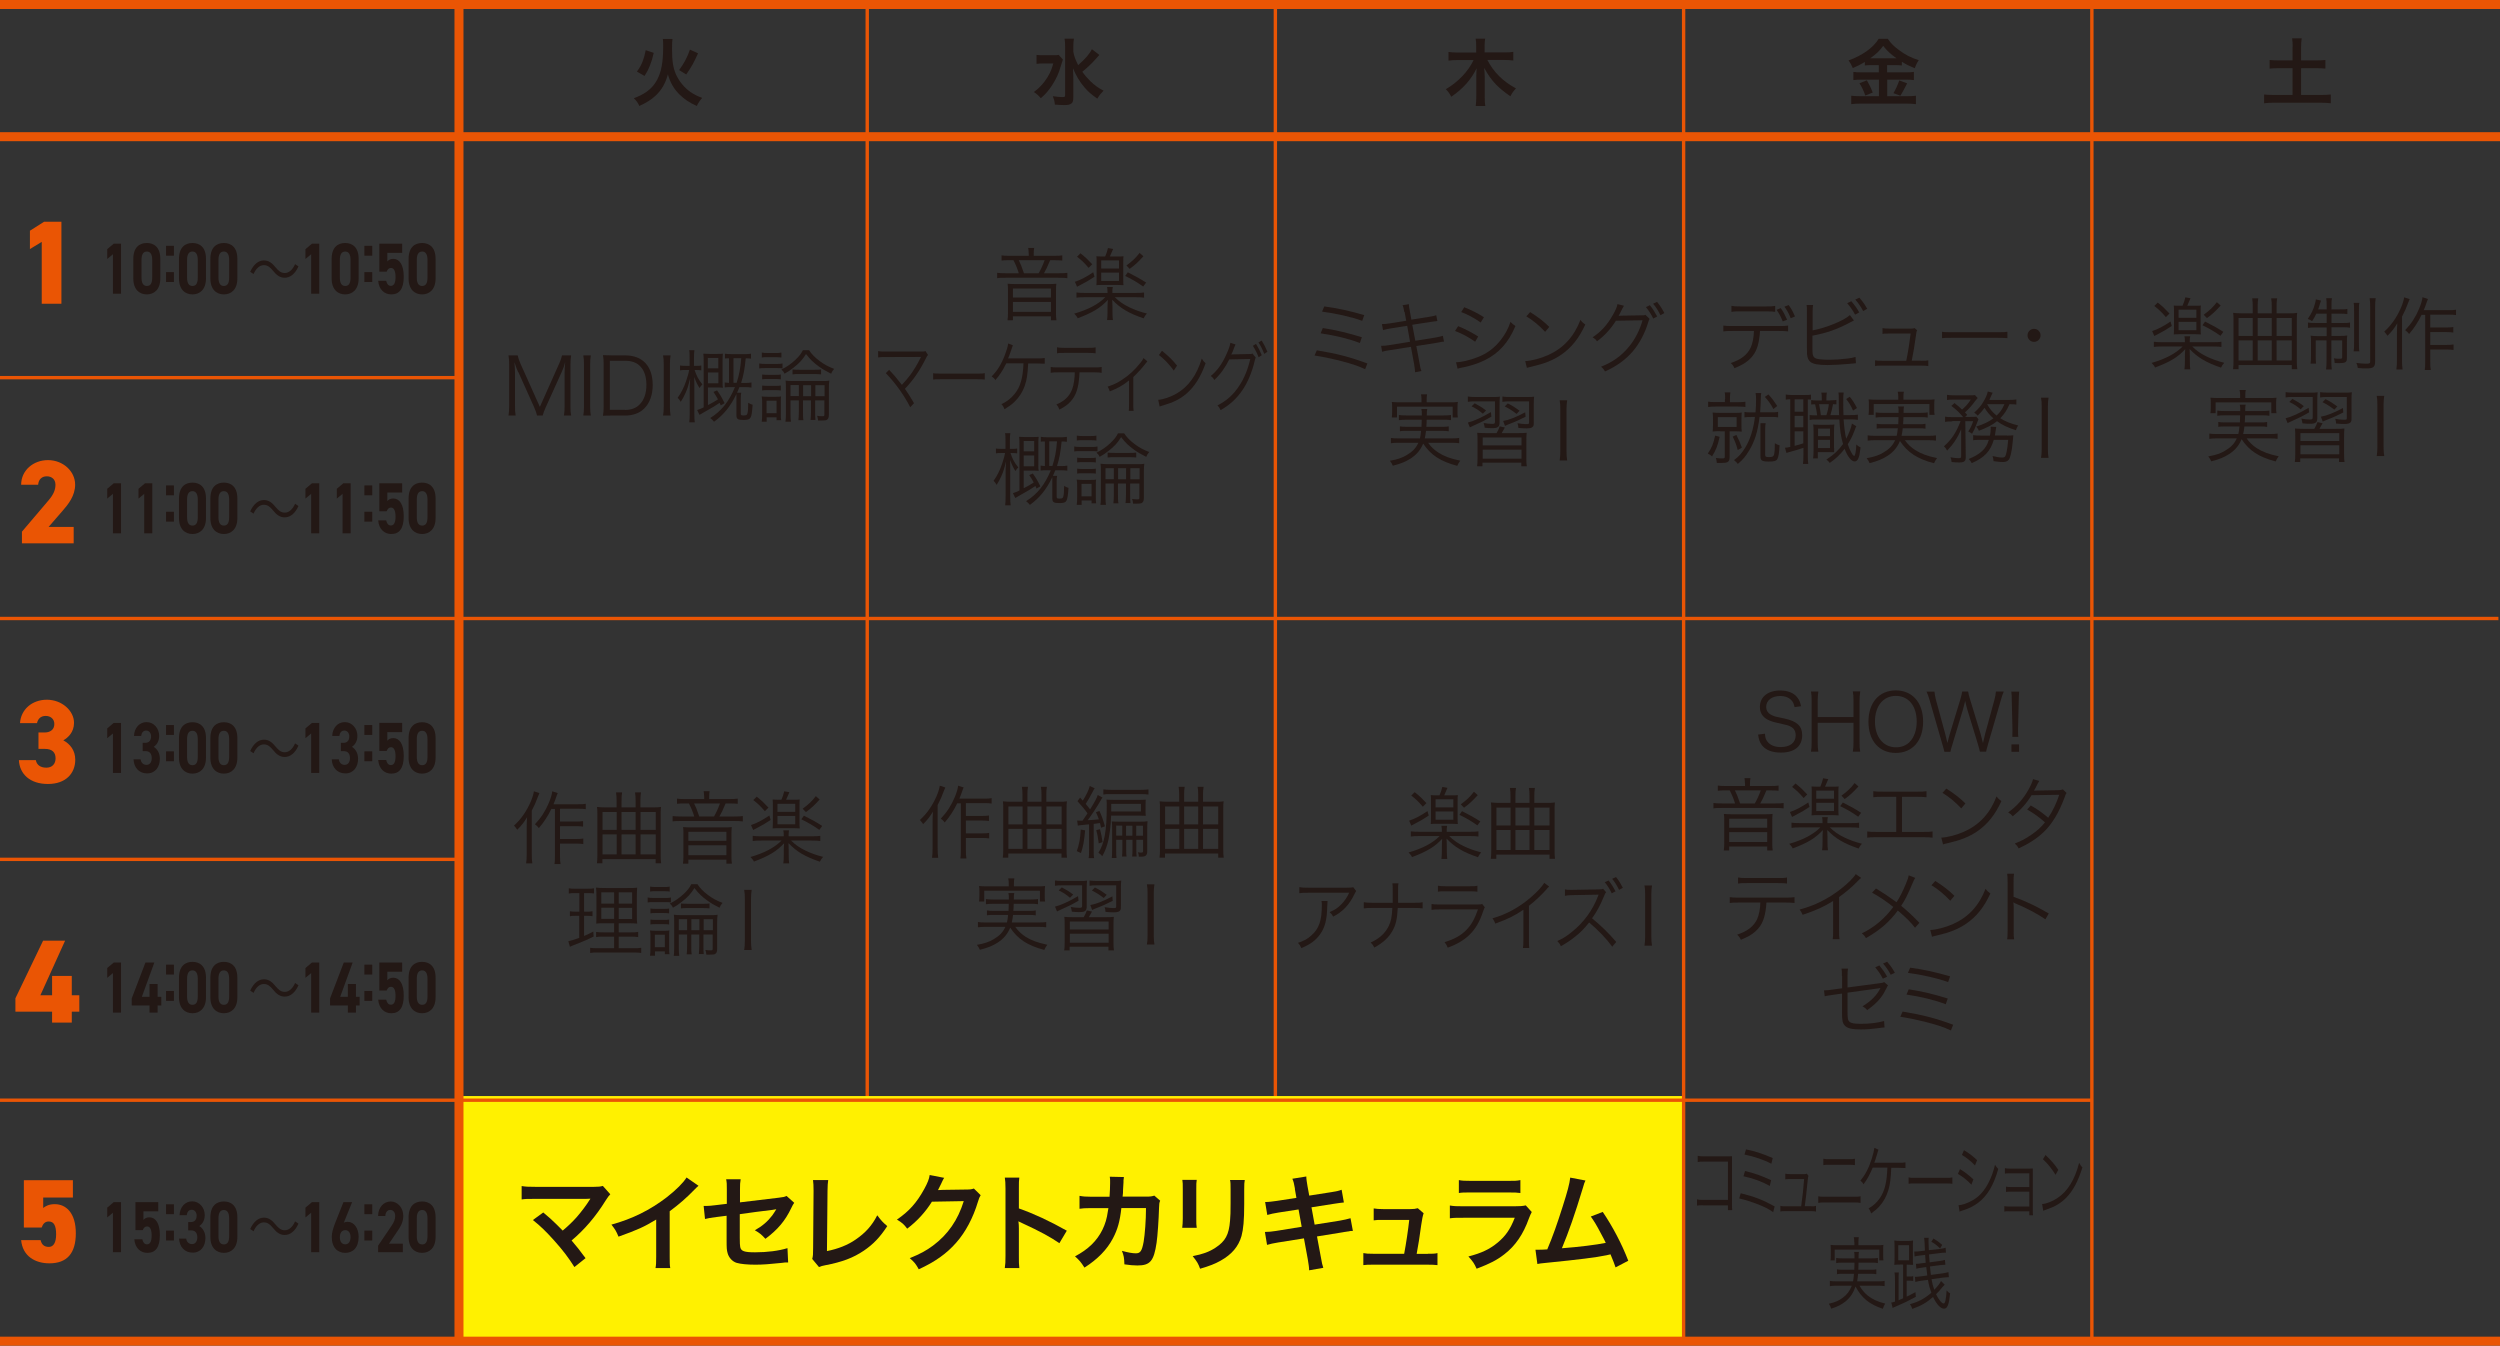 <?xml version="1.0" encoding="UTF-8"?>
<svg id="_レイヤー_2" data-name="レイヤー 2" xmlns="http://www.w3.org/2000/svg" viewBox="0 0 222.23 119.62">
  <rect x="0" y="0" width="222.23" height="119.62" fill="#333333" stroke="none"/>
  <defs>
    <style>
      .cls-1 {
        stroke-width: .3px;
      }

      .cls-1, .cls-2 {
        fill: none;
        stroke: #ea5504;
        stroke-miterlimit: 10;
      }

      .cls-3 {
        fill: #231815;
      }

      .cls-3, .cls-4, .cls-5 {
        stroke-width: 0px;
      }

      .cls-2 {
        stroke-width: .8px;
      }

      .cls-4 {
        fill: #fff100;
      }

      .cls-5 {
        fill: #ea5504;
      }
    </style>
  </defs>
  <g id="_文字" data-name="文字">
    <g>
      <g>
        <path class="cls-5" d="M5.46,27h-1.75v-5.5l-1.05.64v-1.63l1.26-.8h1.54v7.29Z"/>
        <path class="cls-5" d="M6.54,48.3H1.95v-1.04l2.38-2.8c.43-.51.6-.92.6-1.37,0-.51-.36-.75-.77-.75-.43,0-.73.26-.77.75h-1.51c0-1.27,1.07-2.19,2.39-2.19s2.41.98,2.41,2.18c0,1-.63,1.77-1.11,2.32l-1.25,1.44h2.23v1.46Z"/>
        <path class="cls-5" d="M3.42,65.11h.57c.44,0,.84-.23.84-.75,0-.45-.33-.72-.77-.72s-.69.26-.77.64h-1.51c.07-1.2,1.06-2.08,2.39-2.08s2.41.98,2.41,2.05c0,.86-.55,1.33-.95,1.56.59.32,1.06.88,1.06,1.72,0,1.2-.82,2.16-2.43,2.16s-2.52-.9-2.58-2.12h1.51c.06.4.38.67.93.67s.82-.37.82-.83c0-.54-.31-.84-.95-.84h-.57v-1.46Z"/>
        <path class="cls-5" d="M5.79,83.61l-2.2,4.86h1.04v-1.72h1.75v1.72h.67v1.46h-.67v.97h-1.75v-.97H1.37v-1.19l2.46-5.12h1.95Z"/>
        <path class="cls-5" d="M3.69,109.12h-1.57v-4.21h4.36v1.54h-2.64v.93c.19-.15.49-.34,1.03-.34,1,0,1.87.78,1.87,2.58s-.79,2.68-2.35,2.68c-1.27,0-2.38-.64-2.51-2.06h1.73c.09.38.31.6.73.6s.65-.39.65-1.12c0-.77-.2-1.14-.65-1.14-.33,0-.51.19-.64.54Z"/>
      </g>
      <g>
        <path class="cls-3" d="M10.76,26.11h-.72v-3.51l-.51.42v-.87l.58-.49h.65v4.45Z"/>
        <path class="cls-3" d="M14.25,24.75c0,1-.56,1.42-1.2,1.42s-1.2-.42-1.2-1.42v-1.73c0-1.05.56-1.42,1.2-1.42s1.2.37,1.2,1.41v1.74ZM13.06,22.36c-.33,0-.48.26-.48.74v1.58c0,.48.15.74.48.74s.47-.26.47-.74v-1.58c0-.48-.16-.74-.47-.74Z"/>
        <path class="cls-3" d="M15.46,22.73h-.7v-.88h.7v.88ZM15.46,25.07h-.7v-.88h.7v.88Z"/>
        <path class="cls-3" d="M18.31,24.75c0,1-.56,1.42-1.2,1.42s-1.2-.42-1.2-1.42v-1.73c0-1.05.56-1.42,1.2-1.42s1.2.37,1.2,1.41v1.74ZM17.11,22.36c-.33,0-.48.26-.48.74v1.58c0,.48.15.74.48.74s.47-.26.47-.74v-1.58c0-.48-.16-.74-.47-.74Z"/>
        <path class="cls-3" d="M21.1,24.75c0,1-.56,1.42-1.2,1.42s-1.2-.42-1.2-1.42v-1.73c0-1.05.56-1.42,1.2-1.42s1.2.37,1.2,1.41v1.74ZM19.9,22.36c-.33,0-.48.26-.48.74v1.58c0,.48.15.74.48.74s.47-.26.47-.74v-1.58c0-.48-.16-.74-.47-.74Z"/>
        <path class="cls-3" d="M10.76,47.41h-.72v-3.51l-.51.42v-.87l.58-.49h.65v4.45Z"/>
        <path class="cls-3" d="M13.54,47.41h-.72v-3.51l-.51.42v-.87l.58-.49h.65v4.45Z"/>
        <path class="cls-3" d="M15.46,44.03h-.7v-.88h.7v.88ZM15.46,46.37h-.7v-.88h.7v.88Z"/>
        <path class="cls-3" d="M18.31,46.05c0,1-.56,1.42-1.2,1.42s-1.2-.42-1.2-1.42v-1.73c0-1.05.56-1.42,1.2-1.42s1.2.37,1.2,1.41v1.74ZM17.11,43.66c-.33,0-.48.26-.48.74v1.58c0,.48.15.74.48.74s.47-.26.47-.74v-1.58c0-.48-.16-.74-.47-.74Z"/>
        <path class="cls-3" d="M21.1,46.05c0,1-.56,1.42-1.2,1.42s-1.2-.42-1.2-1.42v-1.73c0-1.05.56-1.42,1.2-1.42s1.2.37,1.2,1.41v1.74ZM19.9,43.66c-.33,0-.48.26-.48.74v1.58c0,.48.15.74.48.74s.47-.26.47-.74v-1.58c0-.48-.16-.74-.47-.74Z"/>
        <path class="cls-3" d="M10.76,68.71h-.72v-3.51l-.51.42v-.87l.58-.49h.65v4.45Z"/>
        <path class="cls-3" d="M12.67,66.03h.26c.29,0,.5-.19.5-.57,0-.3-.18-.52-.44-.52s-.41.2-.44.48h-.64c.03-.73.5-1.23,1.12-1.23.65,0,1.12.56,1.12,1.23,0,.5-.25.81-.48.97.3.19.54.54.54,1.06,0,.72-.4,1.3-1.13,1.3s-1.18-.53-1.21-1.25h.63c.04.28.21.49.53.49.29,0,.46-.26.46-.59,0-.39-.18-.63-.55-.63h-.26v-.76Z"/>
        <path class="cls-3" d="M15.46,65.33h-.7v-.88h.7v.88ZM15.46,67.67h-.7v-.88h.7v.88Z"/>
        <path class="cls-3" d="M18.31,67.35c0,1-.56,1.42-1.2,1.42s-1.2-.42-1.2-1.42v-1.73c0-1.05.56-1.42,1.2-1.42s1.2.37,1.2,1.41v1.74ZM17.11,64.96c-.33,0-.48.26-.48.74v1.58c0,.48.15.74.48.74s.47-.26.47-.74v-1.58c0-.48-.16-.74-.47-.74Z"/>
        <path class="cls-3" d="M21.1,67.35c0,1-.56,1.42-1.2,1.42s-1.2-.42-1.2-1.42v-1.73c0-1.05.56-1.42,1.2-1.42s1.2.37,1.2,1.41v1.74ZM19.9,64.96c-.33,0-.48.26-.48.74v1.58c0,.48.15.74.48.74s.47-.26.47-.74v-1.58c0-.48-.16-.74-.47-.74Z"/>
        <path class="cls-3" d="M10.76,90.01h-.72v-3.51l-.51.42v-.87l.58-.49h.65v4.45Z"/>
        <path class="cls-3" d="M13.72,85.56l-1.11,3.05h.68v-1.14h.72v1.14h.33v.77h-.33v.63h-.72v-.63h-1.58v-.63l1.22-3.19h.79Z"/>
        <path class="cls-3" d="M15.46,86.63h-.7v-.88h.7v.88ZM15.46,88.97h-.7v-.88h.7v.88Z"/>
        <path class="cls-3" d="M18.31,88.65c0,1-.56,1.42-1.2,1.42s-1.2-.42-1.2-1.42v-1.73c0-1.05.56-1.42,1.2-1.42s1.2.37,1.2,1.41v1.74ZM17.11,86.26c-.33,0-.48.26-.48.74v1.58c0,.48.15.74.48.74s.47-.26.47-.74v-1.58c0-.48-.16-.74-.47-.74Z"/>
        <path class="cls-3" d="M21.1,88.65c0,1-.56,1.42-1.2,1.42s-1.2-.42-1.2-1.42v-1.73c0-1.05.56-1.42,1.2-1.42s1.2.37,1.2,1.41v1.74ZM19.9,86.26c-.33,0-.48.26-.48.74v1.58c0,.48.15.74.48.74s.47-.26.47-.74v-1.58c0-.48-.16-.74-.47-.74Z"/>
        <path class="cls-3" d="M10.76,111.31h-.72v-3.51l-.51.42v-.87l.58-.49h.65v4.45Z"/>
        <path class="cls-3" d="M12.69,109.35h-.65v-2.49h2.03v.82h-1.32v.76c.1-.12.26-.23.53-.23.55,0,.93.52.93,1.59s-.38,1.57-1.11,1.57c-.6,0-1.1-.42-1.16-1.21h.71c.06.28.19.45.42.45.26,0,.41-.25.41-.77s-.12-.82-.41-.82c-.19,0-.3.13-.38.33Z"/>
        <path class="cls-3" d="M15.46,107.93h-.7v-.88h.7v.88ZM15.46,110.27h-.7v-.88h.7v.88Z"/>
        <path class="cls-3" d="M16.72,108.63h.26c.29,0,.5-.19.5-.57,0-.3-.18-.52-.44-.52s-.41.2-.44.48h-.64c.03-.73.5-1.23,1.12-1.23.65,0,1.12.56,1.12,1.23,0,.5-.25.81-.48.97.3.19.54.54.54,1.06,0,.72-.4,1.3-1.13,1.3s-1.18-.53-1.21-1.25h.63c.04.28.21.49.53.49.29,0,.46-.26.46-.59,0-.39-.18-.63-.55-.63h-.26v-.76Z"/>
        <path class="cls-3" d="M21.1,109.95c0,1-.56,1.42-1.2,1.42s-1.2-.42-1.2-1.42v-1.73c0-1.05.56-1.42,1.2-1.42s1.2.37,1.2,1.41v1.74ZM19.9,107.56c-.33,0-.48.26-.48.74v1.58c0,.48.15.74.48.74s.47-.26.47-.74v-1.58c0-.48-.16-.74-.47-.74Z"/>
      </g>
      <g>
        <path class="cls-3" d="M28.38,26.11h-.72v-3.51l-.51.42v-.87l.58-.49h.65v4.45Z"/>
        <path class="cls-3" d="M31.88,24.75c0,1-.56,1.42-1.2,1.42s-1.2-.42-1.2-1.42v-1.73c0-1.05.56-1.42,1.2-1.42s1.2.37,1.2,1.41v1.74ZM30.69,22.36c-.33,0-.48.26-.48.74v1.58c0,.48.15.74.48.74s.47-.26.47-.74v-1.58c0-.48-.16-.74-.47-.74Z"/>
        <path class="cls-3" d="M33.09,22.73h-.7v-.88h.7v.88ZM33.09,25.07h-.7v-.88h.7v.88Z"/>
        <path class="cls-3" d="M34.37,24.15h-.65v-2.49h2.03v.82h-1.32v.76c.1-.12.26-.23.53-.23.55,0,.93.52.93,1.59s-.38,1.57-1.11,1.57c-.6,0-1.1-.42-1.16-1.21h.71c.06.28.19.45.42.45.26,0,.41-.25.41-.77s-.12-.82-.41-.82c-.19,0-.3.13-.38.33Z"/>
        <path class="cls-3" d="M38.72,24.75c0,1-.56,1.42-1.2,1.42s-1.2-.42-1.2-1.42v-1.73c0-1.05.56-1.42,1.2-1.42s1.2.37,1.2,1.41v1.74ZM37.53,22.36c-.33,0-.48.26-.48.74v1.58c0,.48.15.74.48.74s.47-.26.47-.74v-1.58c0-.48-.16-.74-.47-.74Z"/>
        <path class="cls-3" d="M28.38,47.41h-.72v-3.51l-.51.42v-.87l.58-.49h.65v4.45Z"/>
        <path class="cls-3" d="M31.17,47.41h-.72v-3.51l-.51.42v-.87l.58-.49h.65v4.45Z"/>
        <path class="cls-3" d="M33.09,44.03h-.7v-.88h.7v.88ZM33.09,46.37h-.7v-.88h.7v.88Z"/>
        <path class="cls-3" d="M34.37,45.45h-.65v-2.49h2.03v.82h-1.32v.76c.1-.12.26-.23.53-.23.55,0,.93.52.93,1.59s-.38,1.57-1.11,1.57c-.6,0-1.1-.42-1.16-1.21h.71c.06.28.19.45.42.45.26,0,.41-.25.41-.77s-.12-.82-.41-.82c-.19,0-.3.13-.38.33Z"/>
        <path class="cls-3" d="M38.72,46.05c0,1-.56,1.42-1.2,1.42s-1.2-.42-1.2-1.42v-1.73c0-1.05.56-1.42,1.2-1.42s1.2.37,1.2,1.41v1.74ZM37.53,43.66c-.33,0-.48.26-.48.74v1.58c0,.48.15.74.48.74s.47-.26.47-.74v-1.58c0-.48-.16-.74-.47-.74Z"/>
        <path class="cls-3" d="M28.38,68.71h-.72v-3.51l-.51.42v-.87l.58-.49h.65v4.45Z"/>
        <path class="cls-3" d="M30.29,66.03h.26c.29,0,.5-.19.5-.57,0-.3-.18-.52-.44-.52s-.41.2-.44.48h-.64c.03-.73.5-1.23,1.12-1.23.65,0,1.12.56,1.12,1.23,0,.5-.25.81-.48.97.3.19.54.54.54,1.06,0,.72-.4,1.3-1.13,1.3s-1.18-.53-1.21-1.25h.63c.04.28.21.49.53.49.29,0,.46-.26.46-.59,0-.39-.18-.63-.55-.63h-.26v-.76Z"/>
        <path class="cls-3" d="M33.09,65.33h-.7v-.88h.7v.88ZM33.09,67.67h-.7v-.88h.7v.88Z"/>
        <path class="cls-3" d="M34.37,66.75h-.65v-2.49h2.03v.82h-1.32v.76c.1-.12.26-.23.53-.23.55,0,.93.52.93,1.59s-.38,1.57-1.11,1.57c-.6,0-1.1-.42-1.16-1.21h.71c.06.28.19.45.42.45.26,0,.41-.25.41-.77s-.12-.82-.41-.82c-.19,0-.3.13-.38.33Z"/>
        <path class="cls-3" d="M38.72,67.35c0,1-.56,1.42-1.2,1.42s-1.2-.42-1.2-1.42v-1.73c0-1.05.56-1.42,1.2-1.42s1.2.37,1.2,1.41v1.74ZM37.53,64.96c-.33,0-.48.26-.48.74v1.58c0,.48.15.74.48.74s.47-.26.47-.74v-1.58c0-.48-.16-.74-.47-.74Z"/>
        <path class="cls-3" d="M28.38,90.01h-.72v-3.51l-.51.42v-.87l.58-.49h.65v4.45Z"/>
        <path class="cls-3" d="M31.35,85.56l-1.11,3.05h.68v-1.14h.72v1.14h.33v.77h-.33v.63h-.72v-.63h-1.58v-.63l1.22-3.19h.79Z"/>
        <path class="cls-3" d="M33.09,86.63h-.7v-.88h.7v.88ZM33.09,88.97h-.7v-.88h.7v.88Z"/>
        <path class="cls-3" d="M34.37,88.05h-.65v-2.49h2.03v.82h-1.32v.76c.1-.12.26-.23.53-.23.55,0,.93.52.93,1.59s-.38,1.57-1.11,1.57c-.6,0-1.1-.42-1.16-1.21h.71c.06.28.19.45.42.45.26,0,.41-.25.41-.77s-.12-.82-.41-.82c-.19,0-.3.13-.38.33Z"/>
        <path class="cls-3" d="M38.72,88.65c0,1-.56,1.42-1.2,1.42s-1.2-.42-1.2-1.42v-1.73c0-1.05.56-1.42,1.2-1.42s1.2.37,1.2,1.41v1.74ZM37.53,86.26c-.33,0-.48.26-.48.74v1.58c0,.48.15.74.48.74s.47-.26.47-.74v-1.58c0-.48-.16-.74-.47-.74Z"/>
        <path class="cls-3" d="M28.38,111.31h-.72v-3.51l-.51.42v-.87l.58-.49h.65v4.45Z"/>
        <path class="cls-3" d="M30.56,108.69c.11-.06.22-.08.35-.08.55,0,.97.56.97,1.33,0,.99-.53,1.43-1.19,1.43s-1.2-.44-1.2-1.43c0-.35.12-.76.32-1.27l.72-1.81h.77l-.74,1.83ZM30.69,110.61c.31,0,.47-.26.47-.63s-.16-.63-.47-.63-.48.26-.48.63.16.63.48.63Z"/>
        <path class="cls-3" d="M33.09,107.93h-.7v-.88h.7v.88ZM33.09,110.27h-.7v-.88h.7v.88Z"/>
        <path class="cls-3" d="M35.81,111.31h-2.2v-.58l1.19-1.76c.22-.32.33-.59.33-.88,0-.36-.21-.54-.44-.54s-.42.19-.44.54h-.64c0-.77.51-1.29,1.12-1.29s1.12.55,1.12,1.29c0,.59-.31,1.05-.54,1.38l-.73,1.08h1.23v.76Z"/>
        <path class="cls-3" d="M38.72,109.95c0,1-.56,1.42-1.2,1.42s-1.2-.42-1.2-1.42v-1.73c0-1.05.56-1.42,1.2-1.42s1.2.37,1.2,1.41v1.74ZM37.53,107.56c-.33,0-.48.26-.48.74v1.58c0,.48.15.74.48.74s.47-.26.47-.74v-1.58c0-.48-.16-.74-.47-.74Z"/>
      </g>
      <g>
        <path class="cls-3" d="M26.53,23.68c-.29.66-.73,1.01-1.22,1.01-.42,0-.72-.22-1.04-.62-.26-.31-.47-.5-.82-.5-.38,0-.71.32-.91.79l-.3-.2c.3-.66.73-1.01,1.22-1.01.42,0,.72.22,1.04.62.26.31.47.5.82.5.38,0,.71-.32.91-.79l.3.2Z"/>
        <path class="cls-3" d="M26.53,44.98c-.29.66-.73,1.01-1.22,1.01-.42,0-.72-.22-1.04-.62-.26-.31-.47-.5-.82-.5-.38,0-.71.32-.91.79l-.3-.2c.3-.66.73-1.01,1.22-1.01.42,0,.72.22,1.04.62.26.31.47.5.82.5.38,0,.71-.32.91-.79l.3.2Z"/>
        <path class="cls-3" d="M26.53,66.28c-.29.66-.73,1.01-1.22,1.01-.42,0-.72-.22-1.04-.62-.26-.31-.47-.5-.82-.5-.38,0-.71.32-.91.79l-.3-.2c.3-.66.73-1.01,1.22-1.01.42,0,.72.22,1.04.62.26.31.47.5.82.5.38,0,.71-.32.91-.79l.3.2Z"/>
        <path class="cls-3" d="M26.53,87.58c-.29.66-.73,1.01-1.22,1.01-.42,0-.72-.22-1.04-.62-.26-.31-.47-.5-.82-.5-.38,0-.71.32-.91.79l-.3-.2c.3-.66.73-1.01,1.22-1.01.42,0,.72.22,1.04.62.26.31.47.5.82.5.38,0,.71-.32.91-.79l.3.2Z"/>
        <path class="cls-3" d="M26.53,108.77c-.29.66-.73,1.01-1.22,1.01-.42,0-.72-.22-1.04-.62-.26-.31-.47-.5-.82-.5-.38,0-.71.32-.91.79l-.3-.2c.3-.66.73-1.01,1.22-1.01.42,0,.72.22,1.04.62.26.31.47.5.82.5.38,0,.71-.32.91-.79l.3.2Z"/>
      </g>
      <path class="cls-3" d="M59.78,3.48c-.03.18-.04.32-.04.92,0,1.05.1,1.65.36,2.24.29.62.74,1.16,1.28,1.54.33.22.62.37,1.04.52-.23.27-.33.41-.48.72-.64-.28-1.14-.62-1.58-1.06-.47-.48-.79-1.04-.99-1.75-.21.79-.56,1.4-1.1,1.9-.38.35-.8.62-1.44.91-.12-.28-.24-.45-.49-.69.88-.32,1.5-.75,1.9-1.35.27-.39.49-.95.58-1.5.09-.51.13-1.01.13-1.73,0-.37,0-.52-.03-.69h.85ZM56.62,6.36c.26-.36.37-.56.51-.92.12-.32.18-.53.27-.98l.71.24c-.1.47-.18.71-.32,1.08-.16.41-.26.6-.5.97l-.68-.39ZM60.37,6.23c.46-.64.7-1.09.96-1.82l.72.33c-.39.86-.56,1.17-1.05,1.88l-.63-.39Z"/>
      <g>
        <line class="cls-1" x1="77.09" y1=".4" x2="77.09" y2="118.95"/>
        <line class="cls-1" x1="113.37" y1=".4" x2="113.37" y2="118.95"/>
        <path class="cls-3" d="M94.48,5.3c-.05.14-.05.14-.14.44-.23.8-.42,1.22-.83,1.86-.31.47-.59.79-.99,1.13-.22-.25-.34-.37-.62-.55.38-.28.66-.55.95-.93.39-.52.61-.97.78-1.61h-.83c-.26,0-.5.01-.66.04v-.8c.18.03.35.03.7.03h.69c.3,0,.45,0,.58-.03l.37.41ZM97.73,4.88s-.12.14-.35.39c-.37.41-.72.74-1.17,1.11.22.31.47.6.75.87.37.35.66.56,1.14.81-.22.22-.35.37-.56.71-.54-.39-.79-.6-1.12-.98-.44-.51-.77-1.06-1.04-1.72.03.66.03.81.03,1.02v1.57c0,.29-.04.43-.16.53-.12.11-.31.15-.63.15-.24,0-.6-.02-.85-.04-.03-.31-.07-.46-.18-.75.35.05.64.08.85.08.2,0,.24-.03.24-.16v-4.34c0-.27-.01-.49-.05-.69h.83c-.03.21-.05.41-.05.7v.46c.08.42.17.67.43,1.19.63-.55,1.03-1.02,1.22-1.42l.67.52Z"/>
        <path class="cls-3" d="M132.21,5.32c.56,1.09,1.37,1.9,2.55,2.54-.25.27-.31.35-.5.7-.59-.41-.94-.71-1.27-1.04-.44-.46-.73-.88-1.06-1.49.03.29.05.54.05.74v1.84c0,.32.01.58.05.81h-.85c.03-.25.05-.5.05-.82v-1.82c0-.16.01-.46.03-.71-.49,1.01-1.19,1.8-2.25,2.53-.16-.29-.29-.48-.49-.67,1.09-.63,2-1.59,2.47-2.59h-1.44c-.29,0-.54.01-.79.05v-.77c.25.03.47.05.79.05h1.67v-.62c0-.26-.01-.43-.05-.61h.85c-.03.18-.05.35-.05.6v.62h1.76c.33,0,.58-.01.79-.05v.77c-.24-.03-.51-.05-.79-.05h-1.53Z"/>
        <line class="cls-1" x1="185.95" y1=".4" x2="185.95" y2="119.24"/>
        <path class="cls-3" d="M203.8,4.18c0-.28-.01-.53-.05-.77h.85c-.03.24-.05.47-.05.77v1.19h1.31c.37,0,.6-.01.85-.04v.77c-.26-.03-.5-.04-.85-.04h-1.31v2.38h1.72c.37,0,.68-.01.92-.04v.78c-.26-.03-.55-.05-.92-.05h-4.07c-.37,0-.68.01-.94.05v-.78c.24.03.54.04.94.04h1.59v-2.38h-1.19c-.35,0-.6.01-.85.04v-.77c.23.03.5.04.85.04h1.19v-1.19Z"/>
        <path class="cls-3" d="M166.41,5.79c-.26,0-.45,0-.64.03v-.31c-.37.22-.64.36-1.07.54-.16-.35-.2-.43-.38-.68,1.22-.43,2.21-1.14,2.68-1.92h.81c.26.39.54.67,1.01,1.01.54.41,1.03.66,1.74.89-.16.24-.26.45-.35.72-.52-.22-.73-.32-1.15-.58v.33c-.19-.03-.37-.03-.64-.03h-.67v.64h1.66c.34,0,.54-.01.72-.04v.73c-.18-.03-.41-.04-.72-.04h-1.65v1.47h1.78c.33,0,.56-.01.77-.04v.75c-.24-.03-.52-.05-.79-.05h-4.15c-.3,0-.54.01-.81.05v-.75c.24.03.48.04.81.04h1.65v-1.47h-1.56c-.28,0-.51.01-.71.04v-.73c.18.03.39.04.71.04h1.55v-.64h-.6ZM165.95,7.14c.22.39.35.64.52,1.09l-.66.26c-.14-.41-.31-.76-.52-1.09l.65-.26ZM166.39,5.18h2.03q.06,0,.16,0c-.52-.37-.84-.67-1.18-1.1-.33.45-.6.71-1.15,1.1h.14ZM169.53,7.41q-.08.15-.33.63s-.05.08-.27.47l-.62-.23c.2-.33.36-.68.52-1.13l.7.26Z"/>
        <g>
          <path class="cls-3" d="M159.52,62.86c-.06-.28-.11-.42-.25-.58-.23-.27-.58-.41-1.04-.41-.72,0-1.23.39-1.23.96,0,.37.2.63.61.79.19.08.2.08,1.01.25,1.12.24,1.58.67,1.58,1.48,0,.99-.68,1.55-1.89,1.55-.79,0-1.37-.23-1.7-.67-.18-.25-.26-.46-.33-.93l.61-.08c.02.34.07.51.22.7.23.31.65.49,1.17.49.84,0,1.34-.39,1.34-1.05,0-.34-.14-.61-.41-.75-.23-.13-.31-.15-1.16-.34-.44-.09-.72-.19-.96-.32-.44-.25-.65-.62-.65-1.11,0-.89.71-1.46,1.8-1.46.7,0,1.24.22,1.55.65.16.21.23.39.31.75l-.59.08Z"/>
          <path class="cls-3" d="M165.36,61.48c-.04.27-.06.44-.06.77v3.78c0,.34.01.51.06.79h-.66c.04-.26.06-.45.06-.79v-1.78h-3.18v1.78c0,.35.01.53.06.79h-.66c.04-.24.06-.44.06-.79v-3.77c0-.34-.01-.54-.06-.79h.66c-.04.26-.06.44-.06.77v1.5h3.18v-1.49c0-.33-.01-.55-.06-.79h.66Z"/>
          <path class="cls-3" d="M170.95,64.15c0,1.7-.95,2.78-2.43,2.78s-2.43-1.08-2.43-2.78.96-2.78,2.43-2.78,2.43,1.08,2.43,2.78ZM169.75,65.95c.4-.39.63-1.05.63-1.8s-.21-1.39-.62-1.8c-.32-.32-.75-.49-1.23-.49-1.13,0-1.86.9-1.86,2.28s.75,2.29,1.87,2.29c.49,0,.9-.16,1.22-.48Z"/>
          <path class="cls-3" d="M176,66.83c-.03-.14-.09-.39-.18-.68l-.93-3.04c-.09-.3-.15-.54-.2-.81-.01.05-.03.09-.03.12-.05.18-.14.55-.18.69l-.92,3.04c-.12.38-.15.5-.18.68h-.54q-.02-.13-.19-.7l-1.11-3.85c-.11-.39-.18-.57-.29-.8h.71c.01.21.06.44.13.73l.83,3.05c.05.17.09.37.19.79.07-.28.15-.61.21-.8l.94-3.09c.08-.25.14-.53.16-.69h.53c.04.21.08.42.17.69l.94,3.08c.04.16.07.26.21.81l.19-.81.83-3.04c.07-.27.12-.53.13-.73h.7c-.11.24-.16.41-.27.8l-1.12,3.85c-.15.53-.15.54-.18.7h-.55Z"/>
          <path class="cls-3" d="M178.88,65.5c.01-.22.01-.26.01-.5v-.25l-.06-2.5c0-.3-.01-.51-.04-.77h.7c-.02.27-.04.48-.04.77l-.06,2.5q0,.29,0,.32c0,.13,0,.25.02.43h-.52ZM178.8,66.83v-.66h.68v.66h-.68Z"/>
          <path class="cls-3" d="M155.11,69.65c0-.16-.01-.29-.04-.48h.53c-.03.17-.04.3-.04.48v.22h1.77c.37,0,.58-.01.77-.04v.46c-.22-.02-.42-.03-.73-.03h-.35c-.23.56-.38.87-.55,1.16h1.26c.42,0,.65-.01.82-.04v.48c-.18-.03-.41-.04-.82-.04h-4.6c-.42,0-.63,0-.82.04v-.48c.19.03.42.04.84.04h1.08c-.1-.35-.25-.73-.47-1.16h-.37c-.29,0-.46,0-.69.03v-.46c.18.03.37.04.72.04h1.7v-.22ZM156.93,72.38c.23,0,.4,0,.64-.03-.02.2-.03.34-.03.55v2.08c0,.24.01.42.04.62h-.49v-.35h-3.38v.35h-.48c.03-.2.04-.39.04-.62v-2.08c0-.18,0-.34-.03-.55.23.02.4.03.63.03h3.05ZM153.71,73.58h3.38v-.8h-3.38v.8ZM153.71,74.85h3.38v-.88h-3.38v.88ZM155.99,71.42c.2-.35.37-.72.53-1.16h-2.3c.17.34.23.49.46,1.16h1.31Z"/>
          <path class="cls-3" d="M162.66,73.55c.36.36.78.65,1.28.89.45.22,1.03.43,1.57.56-.12.13-.22.27-.29.43-1.32-.45-2.06-.89-2.79-1.65q0,.09.01.29c0,.08.01.29.01.39v.38c0,.34.01.53.04.74h-.52c.03-.2.04-.42.04-.74v-.38c0-.11.01-.5.03-.67-.67.72-1.33,1.12-2.68,1.63-.09-.18-.16-.25-.31-.41,1.25-.36,2.15-.84,2.76-1.46h-1.77c-.38,0-.6.01-.79.04v-.46c.19.03.4.04.78.04h1.98v-.05c0-.21-.01-.34-.04-.48h.51c-.03.13-.04.26-.04.47v.06h2.03c.4,0,.6-.01.79-.04v.46c-.2-.03-.41-.04-.79-.04h-1.82ZM160.85,71.73c-.48.32-.72.46-1.3.76-.13.06-.16.08-.25.13l-.19-.44c.47-.15,1-.42,1.63-.85l.11.39ZM159.61,69.65c.46.37.59.49,1.04.97l-.32.32c-.44-.51-.63-.68-1.03-.99l.31-.31ZM161.81,69.93c.12-.27.18-.46.25-.75l.46.08c-.11.27-.16.39-.29.67h.7c.22,0,.33,0,.51-.02-.02.16-.02.23-.02.54v1.49c0,.3,0,.39.02.54-.14-.01-.32-.02-.49-.02h-1.39c-.2,0-.38,0-.53.02.01-.16.02-.26.02-.54v-1.5c0-.29,0-.36-.02-.53.17.01.29.02.54.02h.23ZM161.45,71h1.58v-.72h-1.58v.72ZM161.45,72.1h1.58v-.74h-1.58v.74ZM163.82,71.34c.68.34,1.08.56,1.62.91l-.26.35c-.55-.39-.98-.64-1.6-.94l.23-.32ZM165.2,69.91c-.44.49-.76.79-1.22,1.12l-.29-.3c.53-.39.82-.66,1.17-1.12l.34.3Z"/>
          <path class="cls-3" d="M169.09,73.95h1.88c.42,0,.57,0,.82-.04v.55c-.24-.03-.44-.04-.82-.04h-4.18c-.37,0-.57,0-.81.04v-.55c.25.04.4.04.82.04h1.76v-3.12h-1.22c-.38,0-.58,0-.82.04v-.54c.25.04.42.04.82.04h3.09c.41,0,.58,0,.82-.04v.54c-.24-.03-.44-.04-.82-.04h-1.36v3.12Z"/>
          <path class="cls-3" d="M172.56,74.46c.55-.02,1.39-.24,2.05-.54,1.36-.61,2.3-1.64,2.87-3.13.16.22.23.28.43.42-.56,1.22-1.22,2.05-2.15,2.69-.72.49-1.45.78-2.62,1.05-.19.04-.25.06-.42.11l-.15-.59ZM173.01,70.1c.75.48,1.19.82,1.7,1.32l-.37.44c-.51-.55-1.06-1.01-1.67-1.38l.34-.38Z"/>
          <path class="cls-3" d="M181.27,69.43q-.09.13-.25.46c-.06.13-.13.25-.22.39q.1-.01,2.17-.04c.18,0,.3-.03.41-.07l.32.32c-.08.11-.08.13-.2.46-.49,1.31-1.1,2.32-1.84,3.02-.59.56-1.29,1.02-2.22,1.45-.11-.21-.18-.29-.34-.44.6-.23.98-.44,1.46-.77.55-.38.87-.67,1.22-1.11-.51-.46-1.02-.82-1.58-1.14l.32-.36c.6.34.99.62,1.55,1.09.42-.63.73-1.29.98-2.04l-2.46.04c-.48.77-.98,1.32-1.67,1.87-.16-.18-.22-.23-.41-.34.76-.55,1.34-1.2,1.79-2,.23-.41.36-.71.42-.96l.56.16Z"/>
          <path class="cls-3" d="M157.02,80.23c0,.21-.04.47-.08.75-.12.83-.42,1.41-.95,1.86-.31.27-.66.46-1.24.7-.1-.21-.16-.29-.33-.46.92-.3,1.49-.75,1.78-1.39.16-.35.27-.91.28-1.46h-1.91c-.37,0-.57,0-.81.04v-.52c.25.04.42.04.82.04h4.12c.4,0,.57,0,.82-.04v.52c-.24-.03-.44-.04-.81-.04h-1.69ZM154.49,78c.23.04.37.05.81.05h2.74c.44,0,.58,0,.81-.05v.54c-.21-.03-.39-.04-.8-.04h-2.75c-.41,0-.59,0-.8.04v-.54Z"/>
          <path class="cls-3" d="M165.44,78.04c-.13.09-.13.11-.31.29-.44.46-1.04.98-1.65,1.41v3c0,.4,0,.56.04.75h-.61c.04-.18.04-.34.04-.73v-2.67c-.91.56-1.43.79-2.71,1.23-.1-.22-.13-.29-.27-.47,1.32-.34,2.54-.95,3.65-1.82.65-.51,1.15-1,1.34-1.33l.49.34Z"/>
          <path class="cls-3" d="M170.25,78.04c-.09.13-.12.2-.22.43-.46,1.08-.67,1.51-1.03,2.05.61.5,1.06.93,1.62,1.51l-.39.44c-.37-.48-.82-.93-1.53-1.53-.74,1.01-1.6,1.75-2.83,2.45-.13-.21-.18-.27-.37-.42,1.13-.55,2.03-1.31,2.8-2.35-.64-.51-1.3-.95-1.89-1.27l.35-.37c.69.42,1.04.65,1.83,1.22.33-.52.58-1.03.83-1.64.18-.43.21-.54.25-.75l.59.23Z"/>
          <path class="cls-3" d="M171.58,82.67c.55-.02,1.39-.24,2.05-.54,1.36-.61,2.3-1.64,2.87-3.13.16.22.23.28.43.42-.56,1.22-1.22,2.05-2.15,2.69-.72.49-1.45.78-2.62,1.05-.19.04-.25.06-.42.11l-.15-.59ZM172.03,78.31c.75.48,1.19.82,1.7,1.32l-.37.44c-.51-.55-1.06-1.01-1.67-1.38l.34-.38Z"/>
          <path class="cls-3" d="M178.42,83.5c.03-.19.04-.36.04-.74v-4.37c0-.37-.01-.54-.04-.72h.61c-.03.18-.04.33-.04.73v1.32c1.08.39,1.9.77,3.13,1.48l-.3.52c-.66-.46-1.63-.98-2.62-1.39-.11-.04-.15-.07-.22-.12h-.01c.02.15.03.25.03.42v2.12c0,.39,0,.55.04.75h-.61Z"/>
          <path class="cls-3" d="M163.73,86.74c0-.36,0-.41-.03-.64h.57c-.03.2-.04.34-.04.65v1.03l2.86-.38c.27-.04.28-.04.4-.1l.34.29c-.05.08-.06.08-.11.2-.19.39-.35.66-.54.9-.29.38-.68.73-1.2,1.1-.16-.18-.23-.23-.42-.34.77-.46,1.29-.99,1.6-1.63-.08.02-.13.04-.26.05l-2.67.37v1.65c0,.66.03.81.18.94.15.13.44.18,1.02.18.74,0,1.5-.09,2.05-.25l.04.58c-.19,0-.23,0-.42.04-.71.09-1.19.13-1.67.13-.8,0-1.21-.1-1.43-.33-.21-.22-.26-.44-.26-1.17v-1.69l-.85.12q-.46.06-.69.12l-.06-.53s.08,0,.11,0c.12,0,.37-.02.61-.06l.89-.12v-1.09ZM167.06,85.82c.37.46.44.56.69,1l-.38.18c-.22-.42-.38-.65-.68-1.01l.37-.17ZM167.75,85.49c.32.37.48.6.69.98l-.37.18c-.22-.41-.36-.62-.68-1l.36-.16Z"/>
          <path class="cls-3" d="M169.12,89.92c1.78.29,3,.61,4.5,1.17l-.2.51c-.66-.31-1.24-.5-2.38-.79-.85-.21-1.42-.32-2.12-.43l.21-.47ZM169.67,87.94c1.18.18,2.22.43,3.47.82l-.18.51c-.99-.38-2.23-.68-3.49-.86l.2-.47ZM169.8,86.02c1.17.15,2.24.39,3.55.77l-.18.51c-.92-.34-2.4-.67-3.57-.82l.2-.47Z"/>
        </g>
        <g>
          <path class="cls-3" d="M156.45,29.42c0,.21-.04.47-.08.75-.12.83-.42,1.41-.95,1.86-.31.27-.66.46-1.24.7-.1-.21-.15-.29-.33-.46.92-.3,1.49-.75,1.78-1.39.16-.35.27-.91.28-1.46h-1.91c-.37,0-.57,0-.81.04v-.52c.25.04.42.04.82.04h4.12c.4,0,.57,0,.82-.04v.52c-.24-.03-.44-.04-.81-.04h-1.69ZM153.91,27.19c.23.04.37.05.81.05h2.27c.42,0,.55,0,.81-.05v.53c-.21-.03-.39-.04-.8-.04h-2.29c-.41,0-.59,0-.8.04v-.53ZM158.3,27.4c.23.32.34.54.56,1.02l-.39.15c-.17-.42-.3-.68-.55-1.03l.37-.15ZM159,27.12c.23.31.36.55.56,1.01l-.38.16c-.17-.43-.31-.69-.56-1.03l.37-.14Z"/>
          <path class="cls-3" d="M161.11,29.37c1.18-.21,2.8-.87,3.33-1.36l.36.48c-.11.05-.13.06-.3.15-1.13.61-2.1.96-3.39,1.2v1.03s0,.02,0,.04v.08c0,.49.03.65.15.77.09.1.25.15.54.18.22.03.55.04.83.04.44,0,1.06-.04,1.61-.11.3-.04.44-.06.7-.14l.04.56q-.13,0-.66.06c-.45.05-1.38.1-1.86.1-.83,0-1.29-.08-1.54-.29-.17-.14-.25-.34-.29-.68,0-.11-.01-.25-.01-.55v-3.24c0-.29,0-.41-.03-.58h.58c-.03.18-.04.29-.04.59v1.67ZM164.57,26.78c.32.38.49.61.7.99l-.37.2c-.22-.41-.39-.65-.7-1.02l.36-.17ZM165.28,26.46c.32.37.49.61.7.99l-.36.2c-.22-.41-.39-.66-.7-1.02l.37-.17Z"/>
          <path class="cls-3" d="M170.78,32.07c.33,0,.45,0,.63-.04v.51c-.17-.03-.35-.04-.64-.04h-3.45c-.3,0-.47,0-.64.04v-.51c.19.04.3.04.63.04h2.14c.16-.75.32-1.79.39-2.42h-1.88c-.4,0-.44,0-.62.03v-.51c.17.03.35.04.63.04h1.89c.17,0,.23,0,.33-.05l.23.2c-.06.12-.06.14-.11.49-.16,1.12-.22,1.47-.37,2.21h.84Z"/>
          <path class="cls-3" d="M172.63,29.49c.2.04.39.04.87.04h4.09c.52,0,.63,0,.85-.04v.57c-.22-.02-.39-.03-.86-.03h-4.08c-.51,0-.66,0-.87.03v-.58Z"/>
          <path class="cls-3" d="M181.39,29.81c0,.32-.26.58-.58.58s-.58-.26-.58-.58.26-.58.58-.58.58.26.58.58Z"/>
          <path class="cls-3" d="M152.86,38.84c-.18.79-.29,1.1-.67,1.73-.12-.11-.23-.18-.38-.25.34-.49.51-.9.65-1.6l.4.11ZM153.35,35.49c0-.34,0-.47-.04-.61h.51c-.03.13-.04.25-.04.6v.27h.75c.27,0,.44-.01.62-.04v.47c-.18-.03-.32-.04-.63-.04h-2.01c-.31,0-.49.01-.67.04v-.48c.18.04.32.04.65.04h.84v-.26ZM152.92,38.33c-.29,0-.49,0-.68.03.02-.18.03-.36.03-.64v-.4c0-.29,0-.46-.03-.65.19.02.36.03.66.03h1.29c.29,0,.46,0,.64-.03-.02.19-.03.36-.03.64v.41c0,.29,0,.46.03.65-.18-.02-.37-.03-.66-.03h-.42v2.32c0,.21-.06.34-.18.41-.11.06-.23.08-.52.08-.16,0-.27,0-.44,0-.01-.18-.03-.24-.08-.44.2.03.38.04.59.04.17,0,.2-.03.2-.18v-2.23h-.39ZM152.7,37.95h1.67v-.87h-1.67v.87ZM154.35,38.66c.23.44.32.67.49,1.13l-.37.22c-.12-.47-.23-.76-.45-1.2l.34-.15ZM155.7,37.07c-.3,0-.47,0-.63.04v-.49c.15.03.32.04.63.04h.35c.04-.44.05-.72.05-1.16,0-.21-.01-.42-.04-.56h.5c-.02.1-.04.33-.04.56,0,.37-.03.72-.06,1.15h.94c.32,0,.49,0,.66-.04v.49c-.18-.03-.34-.04-.66-.04h-.99c-.16,1.32-.42,2.15-.92,2.98-.33.55-.56.82-1.01,1.2-.11-.14-.18-.21-.34-.34.43-.32.68-.6.98-1.08.44-.71.75-1.65.88-2.76h-.32ZM156.95,37.63c-.03.18-.04.31-.04.6v2.19c0,.18.05.21.35.21s.39-.05.44-.23c.05-.2.07-.49.07-1,.16.1.27.15.42.18-.04.69-.09,1.03-.2,1.23-.11.17-.3.22-.77.22-.21,0-.37-.01-.49-.05-.18-.06-.25-.16-.24-.44v-2.32c0-.34,0-.46,0-.6h.46ZM157.2,35.06c.37.42.51.61.78,1.03l-.34.27c-.25-.47-.42-.7-.76-1.08l.32-.22Z"/>
          <path class="cls-3" d="M159.13,35.49c-.13,0-.29.01-.39.04v-.46c.13.02.28.04.51.04h1.22c.25,0,.39,0,.51-.03v.44c-.11-.01-.15-.01-.28-.01v5.01c0,.32.01.53.04.72h-.47c.02-.18.04-.39.04-.73v-.7c-.43.14-.69.22-.99.3-.27.07-.43.12-.52.15l-.13-.46c.1,0,.24-.02.47-.07v-4.23ZM159.53,36.6h.77v-1.1h-.77v1.1ZM159.53,37.98h.77v-1.01h-.77v1.01ZM159.53,39.63c.29-.07.44-.11.77-.22v-1.07h-.77v1.29ZM162.7,35.58c.3,0,.42,0,.54-.03v.39c-.13-.01-.17-.01-.3-.01-.06.34-.15.71-.23.97h.77c-.02-.46-.03-.7-.03-1.55,0-.22,0-.32-.03-.46h.47c-.04.21-.04.32-.04.78,0,.34,0,.89.02,1.23h.51c.42,0,.56,0,.77-.04v.46c-.25-.04-.42-.04-.77-.04h-.5c.05.7.13,1.29.23,1.72.25-.47.45-.98.51-1.35l.39.24c-.05.09-.09.2-.17.42-.17.45-.36.82-.59,1.18.1.3.18.49.33.76.09.16.11.19.21.27l.04.03s.07-.11.11-.3c.04-.23.06-.45.07-.74.13.13.24.2.38.26-.07.58-.11.75-.19.96-.08.19-.2.29-.34.29-.29,0-.62-.42-.89-1.12-.41.52-.76.86-1.32,1.25-.12-.15-.16-.2-.3-.3.67-.44,1.06-.8,1.48-1.38-.18-.58-.29-1.33-.33-2.18h-2.11c-.21,0-.33,0-.53.04v-.44c.17.02.3.03.53.03h.14c-.05-.36-.09-.6-.18-.98-.19,0-.23,0-.35.02v-.4c.16.03.28.04.52.04h.42v-.1c0-.3,0-.44-.04-.6h.49c-.03.16-.04.31-.04.61v.09h.37ZM163.04,39.82c0,.08,0,.29,0,.38-.18-.01-.25-.01-.58-.01h-.87v.56h-.42c.03-.2.04-.39.04-.65v-1.7c0-.28,0-.44-.03-.67.14.02.25.03.5.03h.89c.22,0,.33,0,.49-.03-.02.16-.03.34-.03.68v1.42ZM161.6,39.83h1.07v-.73h-1.07v.73ZM161.61,38.77h1.06v-.67h-1.06v.67ZM162.35,36.91c.11-.32.18-.63.22-.98h-.87c.08.36.13.69.16.98h.49ZM164.43,35.27c.27.33.39.53.64,1l-.35.23c-.19-.44-.33-.67-.61-1.03l.32-.2Z"/>
          <path class="cls-3" d="M169.32,39.12c.27.38.54.63.92.88.53.34,1.08.54,1.95.72-.11.14-.19.27-.27.46-1.49-.39-2.36-.96-3.03-1.98-.23.56-.57.97-1.1,1.32-.47.3-.89.47-1.6.65-.07-.18-.12-.25-.26-.44.71-.13,1.08-.26,1.5-.51.51-.3.82-.62,1.03-1.09h-1.79c-.25,0-.44.01-.65.04v-.47c.18.03.35.04.65.04h1.93c.05-.22.07-.34.1-.67h-1.27c-.29,0-.45,0-.61.04v-.44c.18.03.3.04.61.04h1.31c.01-.27.01-.35.02-.63h-1.36c-.29,0-.49.01-.67.04v-.46c.18.03.37.04.67.04h1.37c0-.32,0-.42-.04-.57h.52c-.03.13-.04.25-.04.57h1.47c.32,0,.49-.01.68-.04v.46c-.2-.04-.38-.04-.68-.04h-1.48c0,.22-.01.39-.03.63h1.39c.31,0,.42,0,.6-.04v.44c-.17-.03-.31-.04-.6-.04h-1.42c-.04.3-.05.43-.11.67h2.41c.3,0,.47-.01.65-.04v.47c-.21-.03-.39-.04-.66-.04h-2.11ZM168.74,35.26c0-.16-.01-.27-.05-.44h.55c-.03.15-.04.27-.04.44v.27h2.07c.3,0,.48,0,.7-.03-.02.15-.03.29-.03.47v.42c0,.2,0,.34.03.49h-.46v-.96h-4.95v.96h-.46c.02-.16.03-.27.03-.49v-.41c0-.19,0-.33-.03-.48.23.02.41.03.71.03h1.93v-.27Z"/>
          <path class="cls-3" d="M173.53,37.46c-.3,0-.47.01-.63.04v-.46c.17.03.34.04.65.04h.96c-.33-.4-.59-.65-1.05-1l.28-.25c.34.27.46.37.67.58.38-.34.5-.48.78-.89h-1.49c-.29,0-.48.01-.63.04v-.46c.17.03.35.04.67.04h1.25c.37,0,.44,0,.57-.02l.24.26c-.07.07-.11.12-.21.25-.32.44-.54.68-.92,1.03.08.09.11.12.2.22l-.18.18h.49c.24,0,.37,0,.5-.02l.19.23q-.05.11-.18.45c-.13.36-.22.54-.39.84-.14-.11-.17-.12-.34-.2.21-.32.31-.53.44-.92h-.7l.04,3.21c0,.34-.14.46-.56.46-.23,0-.39,0-.7-.04,0-.13-.04-.27-.1-.42.32.06.53.08.75.08.15,0,.2-.04.2-.16v-2.41c-.32.78-.74,1.39-1.25,1.9-.08-.17-.14-.25-.28-.39.67-.58,1.1-1.23,1.48-2.24h-.73ZM178.39,38.72c.29,0,.45,0,.58-.03q-.02.14-.06.64c-.08.82-.2,1.36-.36,1.55-.11.13-.27.19-.51.19s-.39-.01-.83-.08c-.01-.18-.03-.26-.09-.45.4.09.63.13.86.13.25,0,.31-.09.4-.55.06-.27.08-.49.13-1.02h-1.28c-.29,1-.84,1.59-1.96,2.07-.07-.15-.15-.25-.27-.37.54-.22.9-.43,1.2-.71.29-.27.46-.56.59-.99h-.74c-.32,0-.49,0-.65.04v-.46c.17.03.32.04.67.04h.82c.05-.25.07-.44.07-.63,0-.06,0-.08-.01-.16l.5.02c-.02.13-.04.21-.06.39-.03.17-.04.25-.06.37h1.08ZM179.23,35.96c-.17-.02-.31-.03-.6-.03-.26.58-.46.87-.82,1.25.44.28.91.47,1.59.64-.11.15-.13.22-.2.42-.72-.22-1.22-.46-1.68-.8-.39.32-.85.56-1.61.85-.06-.14-.12-.24-.24-.37.66-.21,1.1-.42,1.53-.73-.34-.31-.55-.54-.79-.94-.18.26-.3.39-.61.7-.1-.12-.16-.17-.31-.27.4-.37.59-.58.8-.94.21-.34.34-.63.41-.94l.43.11q-.03.06-.07.15c-.08.19-.15.35-.22.49h1.71c.31,0,.51-.01.69-.04v.44ZM176.64,35.93c.24.43.46.7.84,1.01.34-.32.47-.51.7-1.01h-1.54Z"/>
          <path class="cls-3" d="M182.1,35.35c-.04.23-.06.49-.06.79v3.77c0,.31.02.55.06.79h-.67c.04-.26.06-.44.06-.79v-3.77c0-.35-.01-.53-.06-.79h.67Z"/>
        </g>
        <g>
          <path class="cls-3" d="M194.87,30.8c.36.36.78.65,1.28.89.45.22,1.03.43,1.57.56-.12.13-.22.27-.29.43-1.32-.45-2.06-.89-2.79-1.65q0,.09.01.29c0,.08.01.29.01.39v.38c0,.34.01.53.04.74h-.52c.03-.2.04-.42.04-.74v-.38c0-.11.01-.5.03-.67-.67.72-1.33,1.12-2.68,1.63-.09-.18-.16-.25-.31-.41,1.25-.36,2.15-.84,2.76-1.46h-1.77c-.38,0-.6.01-.79.04v-.46c.19.03.4.04.78.04h1.98v-.05c0-.21-.01-.34-.04-.48h.51c-.03.13-.04.26-.04.47v.06h2.03c.4,0,.6-.01.79-.04v.46c-.2-.03-.41-.04-.79-.04h-1.82ZM193.05,28.98c-.48.32-.72.46-1.3.76-.13.06-.16.08-.25.13l-.19-.44c.47-.15,1-.42,1.63-.85l.11.39ZM191.81,26.9c.46.37.59.49,1.04.97l-.32.32c-.44-.51-.63-.68-1.03-.99l.31-.31ZM194.01,27.18c.12-.27.18-.46.25-.75l.46.08c-.11.27-.16.39-.29.67h.7c.22,0,.33,0,.51-.02-.02.16-.02.23-.02.54v1.49c0,.3,0,.39.02.54-.14-.01-.32-.02-.49-.02h-1.39c-.2,0-.38,0-.53.02.01-.16.02-.26.02-.54v-1.5c0-.29,0-.36-.02-.53.17.01.29.02.54.02h.23ZM193.66,28.25h1.58v-.72h-1.58v.72ZM193.66,29.35h1.58v-.74h-1.58v.74ZM196.02,28.59c.68.34,1.08.56,1.62.91l-.26.35c-.55-.39-.98-.64-1.6-.94l.23-.32ZM197.4,27.16c-.44.49-.76.79-1.22,1.12l-.29-.3c.53-.39.82-.66,1.17-1.12l.34.3Z"/>
          <path class="cls-3" d="M201.94,27.85v-.63c0-.26-.01-.47-.05-.7h.53c-.04.23-.05.44-.05.71v.62h1.17c.25,0,.44,0,.66-.04-.02.19-.03.32-.03.58v3.78c0,.25.01.44.04.65h-.49v-.37h-4.73v.37h-.49c.03-.22.04-.42.04-.65v-3.78c0-.22,0-.39-.03-.58.21.02.41.04.66.04h1.08v-.63c0-.25-.01-.46-.05-.7h.54c-.04.23-.05.44-.05.71v.62h1.25ZM198.99,28.27v1.59h1.26v-1.59h-1.26ZM198.99,30.26v1.78h1.26v-1.78h-1.26ZM201.94,29.86v-1.59h-1.25v1.59h1.25ZM201.94,32.04v-1.78h-1.25v1.78h1.25ZM203.72,29.86v-1.59h-1.35v1.59h1.35ZM203.72,32.04v-1.78h-1.35v1.78h1.35Z"/>
          <path class="cls-3" d="M205.9,27.88c-.13.28-.19.39-.37.67-.13-.09-.24-.15-.39-.2.32-.46.5-.82.64-1.35.05-.17.07-.29.08-.39l.46.11c-.04.1-.08.22-.12.37-.05.16-.08.25-.13.41h.75v-.27c0-.36,0-.53-.04-.72h.51c-.04.19-.04.34-.04.71v.28h.72c.35,0,.53,0,.69-.04v.46c-.18-.03-.35-.04-.69-.04h-.72v.83h.99c.28,0,.48,0,.66-.04v.46c-.16-.03-.33-.04-.67-.04h-.98v.77h.75c.25,0,.45,0,.65-.04-.02.19-.03.36-.03.65v1.39c0,.34-.14.42-.7.42-.1,0-.13,0-.39-.01,0-.17-.03-.29-.07-.42.16.03.29.04.49.04s.25-.02.25-.12v-1.51h-.96v1.79c0,.39,0,.58.04.79h-.51c.03-.23.04-.46.04-.79v-1.79h-.96v1.33c0,.34,0,.53.03.73h-.49c.03-.18.04-.3.04-.72v-1.11c0-.27,0-.46-.03-.65.22.03.42.04.67.04h.75v-.77h-.99c-.29,0-.48.01-.67.04v-.48c.19.04.36.04.65.04h1.01v-.83h-.91ZM209.73,26.91c-.04.19-.04.37-.04.77v2.76c0,.46,0,.61.04.79h-.51c.03-.19.04-.33.04-.79v-2.75c0-.39,0-.58-.04-.77h.53ZM211.18,26.52c-.04.2-.05.44-.05.85v4.75c0,.51-.15.63-.79.63-.18,0-.41,0-.75-.04-.03-.19-.06-.29-.13-.45.36.05.65.07.89.07.29,0,.34-.04.34-.21v-4.75c0-.42-.01-.64-.05-.86h.54Z"/>
          <path class="cls-3" d="M214.2,26.59c-.08.19-.11.25-.16.39-.16.44-.25.64-.52,1.17v3.85c0,.32.01.61.05.84h-.55c.04-.27.05-.52.05-.86v-2.33c0-.3,0-.49.03-.91-.25.42-.46.7-.87,1.11q-.13-.2-.29-.37c.62-.56,1.11-1.26,1.48-2.11.16-.37.25-.67.29-.94l.49.16ZM215.27,27.97c-.33.67-.65,1.17-1.12,1.72q-.14-.19-.35-.34c.55-.58.93-1.17,1.25-1.93.17-.42.27-.76.29-1l.49.16c-.06.13-.08.18-.14.36-.1.29-.13.38-.24.63h2.23c.28,0,.44,0,.64-.04v.48c-.18-.03-.34-.04-.64-.04h-1.65v1.14h1.43c.26,0,.42-.01.62-.04v.49c-.22-.03-.38-.04-.62-.04h-1.43v1.14h1.45c.25,0,.42-.01.62-.04v.49c-.19-.03-.37-.04-.62-.04h-1.45v1.08c0,.34.01.56.05.74h-.54c.03-.17.04-.37.04-.74v-4.16h-.31Z"/>
          <path class="cls-3" d="M199.7,38.96c.27.38.54.63.91.88.54.34,1.08.54,1.95.72-.11.14-.19.27-.27.46-1.49-.39-2.36-.96-3.03-1.98-.23.56-.57.97-1.1,1.32-.47.3-.89.47-1.6.65-.07-.18-.12-.25-.26-.44.71-.13,1.08-.26,1.5-.51.51-.3.82-.62,1.03-1.09h-1.79c-.25,0-.44.01-.65.04v-.47c.18.03.35.04.65.04h1.93c.05-.22.07-.34.1-.67h-1.27c-.29,0-.45,0-.61.04v-.44c.18.03.3.04.61.04h1.31c.01-.27.01-.35.02-.63h-1.36c-.29,0-.49.01-.67.04v-.46c.18.03.37.04.67.04h1.37c0-.32,0-.42-.04-.57h.52c-.03.13-.04.25-.04.57h1.47c.32,0,.49-.01.68-.04v.46c-.2-.04-.38-.04-.68-.04h-1.48c0,.22-.01.39-.03.63h1.39c.31,0,.42,0,.6-.04v.44c-.17-.03-.31-.04-.6-.04h-1.42c-.04.3-.05.43-.11.67h2.41c.3,0,.47-.01.65-.04v.47c-.21-.03-.39-.04-.66-.04h-2.11ZM199.13,35.11c0-.16-.01-.27-.05-.44h.55c-.03.15-.04.27-.04.44v.27h2.07c.3,0,.48,0,.7-.03-.02.15-.03.29-.03.47v.42c0,.2,0,.34.03.49h-.46v-.96h-4.95v.96h-.46c.02-.16.03-.27.03-.49v-.41c0-.19,0-.33-.03-.48.23.02.41.03.71.03h1.93v-.27Z"/>
          <path class="cls-3" d="M203.84,35.29c-.32,0-.46,0-.67.04v-.47c.19.03.41.04.72.04h1.46c.35,0,.54,0,.67-.03-.02.18-.03.34-.03.68v1.57c0,.27-.04.38-.16.46-.12.07-.24.09-.52.09-.2,0-.42-.01-.64-.04-.02-.15-.05-.27-.1-.42.27.05.52.08.76.08.21,0,.25-.03.25-.2v-1.8h-1.74ZM205.27,36.65c-.62.36-.88.49-1.67.84-.1.04-.15.07-.25.12l-.18-.43c.49-.11,1.22-.44,2.05-.93l.04.39ZM204.51,36.39c-.34-.29-.56-.44-1.01-.66l.28-.27c.42.23.62.34,1.01.64l-.29.29ZM207.63,38.12c.35,0,.56,0,.77-.03-.02.23-.03.35-.03.78v1.48c0,.35.01.55.04.72h-.49v-.32h-3.45v.32h-.48c.03-.18.04-.38.04-.72v-1.48c0-.41,0-.54-.03-.78.24.02.42.03.77.03h.95c.12-.19.23-.43.28-.6l.46.1c-.13.25-.17.32-.28.5h1.43ZM204.49,39.2h3.45v-.7h-3.45v.7ZM204.49,40.38h3.45v-.8h-3.45v.8ZM206.91,35.29c-.31,0-.46,0-.67.04v-.47c.2.03.41.04.72.04h1.43c.34,0,.54,0,.67-.03-.02.17-.03.37-.03.68v1.59c0,.23,0,.26-.04.34-.08.15-.24.21-.61.21-.18,0-.39-.01-.72-.04,0-.16-.03-.27-.08-.42.31.05.54.08.76.08.26,0,.27,0,.27-.2v-1.82h-1.69ZM208.29,36.67c-.51.26-.89.44-1.53.68-.14.06-.2.08-.29.13l-.16-.44c.46-.07,1.17-.34,1.96-.77l.03.4ZM207.5,36.41c-.4-.3-.65-.46-1.05-.66l.27-.27c.44.22.64.35,1.05.65l-.27.29Z"/>
          <path class="cls-3" d="M211.94,35.19c-.04.23-.06.49-.06.79v3.77c0,.31.02.55.06.79h-.67c.04-.26.06-.44.06-.79v-3.77c0-.35-.01-.53-.06-.79h.67Z"/>
        </g>
        <g>
          <path class="cls-3" d="M151.35,107.14q-.38,0-.5.03v-.56c.16.04.22.05.51.05h2.24v-3.4h-2.15c-.28,0-.38,0-.54.04v-.56c.17.04.24.05.54.05h2.26c.06,0,.13,0,.25-.01,0,.18,0,.3,0,.55v3.6c0,.26,0,.51.02.64h-.38v-.42h-2.25Z"/>
          <path class="cls-3" d="M154.74,106.07c1.19.29,2.01.61,3.01,1.17l-.13.51c-.44-.31-.83-.5-1.6-.79-.57-.21-.95-.32-1.42-.43l.14-.47ZM155.11,104.09c.79.18,1.49.43,2.33.82l-.12.51c-.67-.38-1.49-.68-2.34-.86l.14-.47ZM155.2,102.17c.78.15,1.5.39,2.38.77l-.12.51c-.62-.34-1.61-.67-2.39-.82l.14-.47Z"/>
          <path class="cls-3" d="M161.01,107.23c.22,0,.3,0,.42-.04v.51c-.11-.03-.24-.04-.43-.04h-2.31c-.2,0-.32,0-.43.04v-.51c.13.04.2.04.42.04h1.43c.11-.75.22-1.79.26-2.42h-1.26c-.27,0-.29,0-.41.03v-.51c.11.03.24.04.42.04h1.26c.11,0,.16,0,.22-.05l.16.2c-.04.12-.04.14-.08.49-.11,1.12-.15,1.47-.25,2.21h.56Z"/>
          <path class="cls-3" d="M161.62,106.34c.17.04.27.04.55.04h2.67c.28,0,.38,0,.55-.04v.59c-.16-.03-.29-.04-.54-.04h-2.68c-.25,0-.38,0-.54.04v-.59ZM162.09,103c.16.04.26.04.5.04h1.8c.25,0,.35,0,.5-.04v.57c-.14-.02-.27-.03-.5-.03h-1.81c-.23,0-.36,0-.5.03v-.57Z"/>
          <path class="cls-3" d="M168.12,103.78c-.05,1.03-.1,1.46-.25,1.98-.17.58-.44,1.07-.81,1.48-.2.22-.38.37-.73.63-.07-.22-.11-.3-.23-.45.41-.23.71-.5,1-.91.43-.62.63-1.41.67-2.72h-1.3c-.27.64-.48,1.03-.82,1.49-.08-.16-.13-.21-.28-.33.43-.51.75-1.11,1.01-1.94.14-.45.2-.7.24-.98l.36.17c-.04.13-.06.16-.12.39-.11.37-.19.63-.25.77q.08,0,2.19,0c.3,0,.39,0,.58-.04v.51q-.13-.01-.58-.02h-.68Z"/>
          <path class="cls-3" d="M169.66,104.66c.14.04.26.04.58.04h2.74c.35,0,.42,0,.57-.04v.57c-.15-.02-.26-.03-.58-.03h-2.73c-.34,0-.44,0-.58.03v-.58Z"/>
          <path class="cls-3" d="M174.22,103.92c.45.27.79.54,1.2.92l-.18.47c-.34-.37-.77-.72-1.2-.96l.19-.43ZM174.09,107.13c.31,0,.8-.17,1.27-.44.58-.33,1.03-.83,1.41-1.57.26-.51.42-.96.57-1.58.12.18.17.25.29.37-.41,1.46-.99,2.42-1.82,3.03-.33.25-.81.49-1.19.61-.08.02-.16.05-.25.08-.09.03-.11.04-.18.08l-.09-.58ZM174.58,102.24c.46.28.77.51,1.17.89l-.19.47c-.33-.36-.82-.75-1.16-.93l.18-.43Z"/>
          <path class="cls-3" d="M178.58,107.67c-.25,0-.29,0-.41.03v-.49c.11.03.24.04.41.04h1.81v-1.32h-1.66c-.25,0-.29,0-.41.03v-.48c.11.03.23.04.41.04h1.66v-1.22h-1.76c-.25,0-.29,0-.41.03v-.49c.11.03.23.04.41.04h1.75c.15,0,.24,0,.32-.01,0,.18,0,.29,0,.54v3.18c0,.23,0,.32.02.44h-.33v-.35h-1.81Z"/>
          <path class="cls-3" d="M181.53,107.03c.37-.02.93-.24,1.37-.54.91-.61,1.54-1.64,1.92-3.13.11.22.16.28.29.42-.38,1.22-.82,2.05-1.44,2.69-.49.49-.97.78-1.76,1.05-.13.04-.17.06-.28.11l-.1-.59ZM181.83,102.67c.5.48.8.82,1.14,1.32l-.25.44c-.34-.55-.71-1.01-1.12-1.38l.23-.38Z"/>
          <path class="cls-3" d="M165.29,114.28c.22.38.43.63.73.88.43.34.86.54,1.56.72-.09.14-.15.27-.21.46-1.19-.39-1.89-.96-2.43-1.98-.19.56-.46.97-.88,1.32-.38.3-.71.47-1.28.65-.06-.18-.1-.25-.21-.44.57-.13.86-.26,1.21-.51.41-.3.65-.62.83-1.09h-1.43c-.2,0-.35.01-.52.04v-.47c.15.03.28.04.52.04h1.54c.04-.22.06-.34.08-.67h-1.02c-.24,0-.36,0-.49.04v-.44c.15.03.24.04.49.04h1.05c.01-.27.01-.35.02-.63h-1.09c-.24,0-.39.01-.54.04v-.46c.15.03.29.04.54.04h1.09c0-.32,0-.42-.03-.57h.42c-.02.13-.03.25-.03.57h1.18c.25,0,.39-.01.54-.04v.46c-.16-.04-.3-.04-.54-.04h-1.18c0,.22-.01.39-.02.63h1.12c.25,0,.34,0,.48-.04v.44c-.14-.03-.25-.04-.48-.04h-1.14c-.03.3-.04.43-.08.67h1.92c.24,0,.38-.01.52-.04v.47c-.17-.03-.32-.04-.53-.04h-1.69ZM164.83,110.42c0-.16-.01-.27-.04-.44h.44c-.02.15-.03.27-.03.44v.27h1.66c.24,0,.38,0,.56-.03-.02.15-.02.29-.02.47v.42c0,.2,0,.34.02.49h-.37v-.96h-3.96v.96h-.37c.02-.16.02-.27.02-.49v-.41c0-.19,0-.33-.02-.48.18.02.33.03.57.03h1.55v-.27Z"/>
          <path class="cls-3" d="M169.15,112.41h-.25c-.23,0-.37,0-.51.03.02-.22.02-.4.02-.67v-.81c0-.29,0-.49-.02-.69.16.03.32.04.54.04h.6c.22,0,.37,0,.53-.04-.02.2-.02.38-.02.69v.81c0,.39,0,.49.02.67q-.12-.01-.49-.02h-.08v1.05h.21c.19,0,.28,0,.37-.03v.43c-.1-.02-.2-.03-.37-.03h-.21v1.42c.28-.13.41-.2.78-.4l.03.42c-.68.37-1.12.58-1.78.86-.14.05-.18.08-.28.13l-.12-.49c.11,0,.16-.02.33-.08v-1.86c0-.36-.01-.53-.04-.73h.38c-.02.16-.02.32-.02.72v1.75q.23-.09.4-.17v-2.99ZM168.74,112.03h.96v-1.34h-.96v1.34ZM172.86,114.21c-.06.06-.1.11-.19.2-.24.3-.32.38-.57.64.24.49.51.82.68.82.13,0,.21-.36.26-1.16.13.15.2.2.31.26-.1,1-.24,1.36-.54,1.36-.31,0-.65-.37-.98-1.04-.55.49-1.03.77-1.84,1.06-.06-.16-.12-.28-.21-.42.74-.2,1.25-.46,1.9-1.01-.13-.36-.22-.68-.3-1.15l-.61.08c-.19.03-.38.06-.51.11l-.04-.46s.06,0,.08,0c.08,0,.31-.02.44-.04l.58-.08c-.02-.18-.07-.54-.09-.75l-.42.06c-.21.03-.32.05-.46.09l-.04-.44c.05,0,.07,0,.08,0,.1,0,.25-.01.38-.04l.41-.05c-.02-.25-.03-.42-.05-.7l-.42.05c-.25.03-.39.06-.52.09l-.03-.44h.11c.11,0,.26,0,.41-.03l.43-.05q0-.09-.03-.73c-.01-.15-.02-.25-.04-.41h.41c-.02.11-.02.18-.02.31,0,.13.01.44.03.79l.97-.11c.25-.03.38-.06.52-.11l.03.44s-.07,0-.09,0c-.07,0-.25.01-.45.04l-.97.12c.01.13.03.36.06.7l.83-.11c.29-.04.38-.06.53-.11l.04.44h-.05c-.11,0-.28.01-.49.04l-.83.11c.03.33.06.53.08.75l1.04-.14c.22-.03.37-.06.52-.11l.04.45s-.05,0-.06,0c-.1,0-.29.02-.48.04l-1,.14c.07.39.13.64.24.94.33-.34.5-.56.6-.78l.3.3ZM171.87,110.09c.33.2.48.31.78.57l-.19.32c-.27-.27-.46-.42-.78-.6l.19-.29Z"/>
        </g>
        <line class="cls-2" y1=".4" x2="222.23" y2=".4"/>
      </g>
      <line class="cls-1" y1="54.98" x2="40.86" y2="54.98"/>
      <line class="cls-1" y1="76.39" x2="40.89" y2="76.39"/>
      <line class="cls-2" y1="12.15" x2="222.23" y2="12.15"/>
      <line class="cls-1" y1="33.57" x2="40.89" y2="33.57"/>
      <rect class="cls-4" x="84.33" y="53.91" width="21.8" height="108.86" transform="translate(203.57 13.1) rotate(90)"/>
      <line class="cls-2" x1="40.8" y1=".4" x2="40.8" y2="119.22"/>
      <line class="cls-1" x1="149.66" y1=".4" x2="149.66" y2="119.24"/>
      <line class="cls-1" y1="97.8" x2="185.89" y2="97.8"/>
      <line class="cls-2" y1="119.22" x2="222.23" y2="119.22"/>
      <g>
        <path class="cls-3" d="M48.28,107.77c.5.41.78.67,1.16,1.04q.52.53.58.58c.49-.41.88-.79,1.23-1.18.4-.45.92-1.15,1.15-1.53t.06-.08s0-.03.02-.05c-.09,0-.23.02-.43.02h-4.48c-.76,0-.85,0-1.2.05v-1.19c.37.06.58.07,1.22.07h5.22c.4,0,.54-.02.78-.08l.66.74c-.14.15-.2.22-.41.55-.89,1.44-1.88,2.59-3.03,3.56.39.45.75.9,1.24,1.57l-.99.79c-.53-.84-1.02-1.49-1.81-2.37-.72-.8-1.19-1.26-1.88-1.81l.92-.67Z"/>
        <path class="cls-3" d="M62.09,105.41c-.16.14-.21.18-.35.33-.7.73-1.41,1.34-2.21,1.93v4.01c0,.52,0,.79.05,1.04h-1.31c.05-.27.06-.46.06-1.01v-3.3c-1.1.66-1.62.9-3.35,1.52-.2-.49-.3-.65-.63-1.07,1.86-.51,3.43-1.29,4.93-2.44.83-.65,1.47-1.29,1.75-1.75l1.08.75Z"/>
        <path class="cls-3" d="M70.6,106.92c-.11.16-.13.19-.26.46-.54,1.14-1.21,1.93-2.3,2.74-.37-.4-.51-.51-.94-.76.65-.36,1.14-.78,1.55-1.32.13-.19.19-.27.36-.55-.15.03-.22.04-.36.06-.95.11-1.92.24-2.89.38v2.11q0,.65.04.81c.07.37.37.47,1.32.47,1.08,0,2.1-.13,2.88-.37l.06,1.27c-.25,0-.33,0-.57.04-1.01.11-1.71.16-2.33.16-.76,0-1.31-.06-1.67-.16-.38-.11-.7-.46-.81-.86-.08-.29-.09-.43-.09-1.18v-2.15l-.88.11q-.73.09-1.04.18l-.12-1.16c.1,0,.18,0,.23,0,.17,0,.57-.03.83-.07l1-.12v-1.29c0-.47,0-.57-.06-.89h1.29c-.05.27-.06.47-.06.87v1.18l3.42-.41c.5-.06.51-.07.72-.16l.69.62Z"/>
        <path class="cls-3" d="M73.62,104.9c-.04.25-.05.49-.06.95l-.05,5.36c.98-.19,1.86-.54,2.56-1.03.86-.59,1.45-1.24,1.91-2.15.37.49.49.62.89.96-.65,1-1.25,1.62-2.09,2.19-.94.63-1.9,1-3.42,1.29-.25.05-.37.08-.56.16l-.6-.72c.07-.25.08-.42.08-.97l.04-5.07q0-.66-.05-.97h1.33Z"/>
        <path class="cls-3" d="M87.16,106.27c-.09.14-.13.23-.23.56-.43,1.43-1.1,2.69-1.92,3.62-.86.99-1.9,1.72-3.34,2.38-.26-.47-.38-.63-.8-.99.94-.38,1.46-.67,2.06-1.11,1.34-1,2.22-2.28,2.74-3.96l-2.83.05c-.57.91-1.3,1.72-2.2,2.4-.28-.38-.42-.51-.91-.81,1.07-.73,1.75-1.48,2.43-2.72.29-.53.44-.9.48-1.24l1.29.25q-.06.08-.16.29s-.03.05-.12.26l-.12.24q-.06.13-.15.3c.12,0,.27-.02.45-.02l2.06-.03c.37,0,.47-.02.68-.09l.6.59Z"/>
        <path class="cls-3" d="M89.32,112.7c.05-.3.06-.55.06-1.05v-6.01c0-.46-.02-.7-.06-.96h1.29c-.04.28-.04.4-.04.99v1.75c1.29.45,2.76,1.13,4.26,1.98l-.66,1.11c-.78-.54-1.75-1.07-3.32-1.79-.22-.1-.24-.11-.32-.16.03.26.04.38.04.64v2.48c0,.49,0,.73.04,1.04h-1.29Z"/>
        <path class="cls-3" d="M103.13,106.73c-.08.17-.09.3-.1.63-.03,1.06-.13,2.5-.22,3.12-.24,1.62-.57,2.01-1.7,2.01-.36,0-.67-.03-1.16-.1-.02-.59-.05-.77-.22-1.2.55.15.93.22,1.24.22.4,0,.54-.21.69-1.02.11-.65.21-1.92.21-3h-2.19c-.13,1.18-.33,1.89-.75,2.69-.52.99-1.35,1.85-2.53,2.6-.32-.5-.45-.65-.84-1,1.17-.62,1.94-1.36,2.44-2.37.25-.52.39-.98.48-1.63.02-.13.04-.22.05-.29h-1.56c-.57,0-.7.02-1.01.06v-1.15c.31.06.56.08,1.03.08h1.64c.03-.37.05-.91.05-1.18v-.23c0-.12,0-.2-.03-.37l1.26.03c-.02.12-.03.16-.04.29,0,.06,0,.11,0,.18q-.02.2-.04.68c0,.21,0,.29-.04.59h2.08c.42,0,.51-.02.74-.09l.54.47Z"/>
        <path class="cls-3" d="M106.38,104.88c-.04.26-.04.35-.04.84v2.59c0,.47,0,.59.04.83h-1.29c.03-.22.05-.51.05-.84v-2.58c0-.48,0-.6-.04-.84h1.28ZM110.65,104.89c-.04.24-.05.34-.05.87v1.27c0,1.46-.08,2.25-.24,2.84-.27.94-.87,1.64-1.85,2.19-.5.28-.97.47-1.83.72-.17-.46-.26-.62-.66-1.12.92-.18,1.46-.38,2.03-.75.88-.58,1.19-1.15,1.29-2.39.04-.4.05-.82.05-1.57v-1.17c0-.48,0-.68-.05-.89h1.3Z"/>
        <path class="cls-3" d="M115.11,105.66c-.08-.46-.12-.62-.23-.88l1.24-.2c0,.24.05.52.11.88l.15.82,1.98-.31c.46-.07.66-.12.9-.21l.2,1.13q-.25.02-.9.12l-1.98.31.28,1.54,2.21-.35c.39-.07.72-.14.98-.22l.21,1.13c-.2,0-.23,0-.43.05-.06,0-.1,0-.15.02-.07,0-.19.03-.38.06l-2.23.36.34,1.82c.11.62.12.65.22.97l-1.26.22c0-.28-.05-.54-.12-.99l-.34-1.85-2.32.37c-.45.08-.62.11-.96.21l-.19-1.15c.32,0,.59-.03.99-.09l2.28-.37-.28-1.54-1.75.27c-.43.07-.78.14-1.03.22l-.19-1.15c.34,0,.64-.05,1.03-.1l1.75-.27-.14-.8Z"/>
        <path class="cls-3" d="M126.92,111.45c.43,0,.61,0,.86-.06v1.07c-.25-.03-.47-.04-.86-.04h-4.87c-.41,0-.61,0-.86.04v-1.07c.26.05.43.06.86.06h2.77c.16-.83.36-2.16.45-3.01h-2.33c-.45,0-.59,0-.83.04v-1.06c.23.04.5.06.86.06h2.37c.33,0,.47-.02.69-.08l.52.45q-.11.29-.22,1.07c-.14,1.03-.24,1.7-.4,2.54h.99Z"/>
        <path class="cls-3" d="M136.16,107.74c-.09.17-.15.3-.26.59-.49,1.38-1.2,2.42-2.18,3.17-.67.52-1.28.83-2.46,1.28-.21-.47-.32-.63-.73-1.09,1.14-.29,1.89-.64,2.61-1.24.69-.58,1.1-1.15,1.51-2.2h-4.57c-.63,0-.86,0-1.2.05v-1.14c.36.06.56.07,1.22.07h4.47c.58,0,.77-.02,1.06-.08l.54.6ZM129.67,104.9c.31.06.51.07,1.1.07h3.28c.59,0,.79,0,1.1-.07v1.15c-.29-.04-.47-.05-1.08-.05h-3.31c-.61,0-.79,0-1.08.05v-1.15Z"/>
        <path class="cls-3" d="M140.94,104.93c-.1.21-.11.22-.24.68-.71,2.35-1.26,3.9-1.86,5.35,1.47-.11,3.1-.31,3.9-.48-.1-.23-.22-.43-.44-.85-.41-.78-.58-1.05-.89-1.49l1.06-.41c.87,1.28,1.7,2.85,2.27,4.34l-1.13.59q-.12-.38-.45-1.16-.12.03-.34.08c-.95.2-2.51.39-5.31.67-.53.05-.67.07-.85.11l-.17-1.27h.24c.19,0,.41,0,.81-.03.5-1.18.87-2.24,1.36-3.78.44-1.38.62-2.05.68-2.6l1.36.26Z"/>
      </g>
      <g>
        <path class="cls-3" d="M46.05,33.06c-.11-.23-.18-.44-.32-.87.02.3.05.74.05.91v3.01c0,.37.01.59.06.83h-.64c.04-.26.06-.46.06-.83v-3.68c0-.35-.01-.58-.06-.84h.82c.04.21.13.46.23.7l1.74,3.88,1.73-3.88c.12-.27.2-.49.24-.7h.81c-.04.27-.06.47-.06.84v3.68c0,.39.01.58.06.83h-.64c.04-.24.06-.49.06-.83v-3.05c0-.2.02-.58.05-.87-.07.29-.17.57-.3.86l-1.43,3.16c-.14.32-.21.5-.27.73h-.5c-.04-.18-.12-.42-.26-.74l-1.41-3.14Z"/>
        <path class="cls-3" d="M52.52,31.59c-.04.23-.06.49-.06.79v3.77c0,.31.02.55.06.79h-.67c.04-.26.06-.44.06-.79v-3.77c0-.35-.01-.53-.06-.79h.67Z"/>
        <path class="cls-3" d="M53.66,32.37c0-.3-.01-.51-.06-.8.25.01.44.02.77.02h1.19c1.57,0,2.46.96,2.46,2.64,0,.88-.27,1.61-.75,2.08-.42.42-1.01.63-1.71.63h-1.19c-.34,0-.53,0-.77.02.04-.27.06-.49.06-.84v-3.75ZM55.55,36.44c.56,0,1-.16,1.32-.5.39-.39.59-.99.59-1.72s-.18-1.29-.56-1.67c-.31-.32-.75-.48-1.32-.48h-1.37v4.36h1.34Z"/>
        <path class="cls-3" d="M59.61,31.59c-.04.23-.06.49-.06.79v3.77c0,.31.02.55.06.79h-.67c.04-.26.06-.44.06-.79v-3.77c0-.35-.01-.53-.06-.79h.67Z"/>
        <path class="cls-3" d="M61.74,32.88c.18.54.34.85.7,1.29-.11.11-.11.11-.26.32-.2-.32-.3-.52-.47-.98q0,.16.01.49c0,.12,0,.42,0,.56v2.16c0,.38.01.62.04.82h-.49c.03-.2.04-.46.04-.82v-2.03c0-.25,0-.5.04-1.06-.17.69-.25.94-.42,1.32-.14.32-.25.51-.42.77-.09-.16-.14-.23-.27-.36.31-.43.56-.92.75-1.49.13-.37.23-.72.27-.98h-.32c-.22,0-.37,0-.49.03v-.43c.12.02.26.03.49.03h.36v-.67c0-.38,0-.56-.04-.72h.47c-.03.18-.04.37-.04.72v.67h.19c.21,0,.33,0,.46-.03v.43c-.13-.02-.27-.03-.46-.03h-.18ZM62.93,36.01c.42-.21.59-.32.89-.51-.14-.26-.21-.38-.4-.66l.32-.14c.31.44.42.63.67,1.14l-.34.2c-.05-.11-.06-.15-.1-.23-.41.27-.53.36-1.31.79q-.29.16-.48.28l-.21-.43c.24-.08.34-.12.58-.24v-4.05c0-.34,0-.55-.03-.72.15.01.32.02.54.02h.66c.22,0,.4,0,.54-.02-.02.15-.03.33-.03.67v1.71c0,.37,0,.51.03.65-.13-.02-.28-.03-.61-.03h-.72v1.58ZM63.85,32.74v-.92h-.93v.92h.93ZM62.93,34.07h.93v-.96h-.93v.96ZM65.09,34.41c-.27,0-.47,0-.67.03v-.44c.14.02.2.03.38.04v-2.19c-.18,0-.23,0-.36.02v-.43c.19.03.32.04.61.04h1.15c.2,0,.37,0,.56-.04v.44c-.2-.02-.29-.03-.47-.03-.08.89-.21,1.57-.41,2.19h.25c.32,0,.49,0,.67-.04v.45c-.2-.03-.37-.04-.68-.04h-.39c-.08.21-.13.3-.21.5h.37c-.03.14-.04.25-.04.46v1.36c0,.18.03.2.25.2.24,0,.3-.04.34-.18.05-.21.07-.44.07-.95.13.08.23.13.39.18-.04.65-.09.99-.19,1.15-.09.16-.25.2-.63.2-.51,0-.62-.08-.62-.46v-1.84c-.53,1.1-1.13,1.84-1.99,2.46-.12-.15-.2-.23-.34-.33,1.01-.63,1.67-1.46,2.2-2.75h-.25ZM65.48,34.03c.22-.67.34-1.29.41-2.19h-.69v2.19h.28Z"/>
        <path class="cls-3" d="M67.49,32.31c.16.03.28.04.54.04h.99c.28,0,.39,0,.54-.04v.44c-.14-.02-.25-.03-.49-.03h-1.04c-.25,0-.38,0-.54.03v-.44ZM68.15,37.49h-.44c.03-.17.04-.39.04-.7v-.92c0-.27,0-.44-.04-.63.19.02.28.03.49.03h.77c.22,0,.34,0,.46-.03-.02.18-.02.25-.02.6v.94c0,.26,0,.42.03.57h-.41v-.25h-.88v.4ZM67.72,31.34c.16.03.28.04.51.04h.72c.23,0,.34,0,.51-.04v.44c-.16-.02-.29-.03-.51-.03h-.72c-.21,0-.37,0-.51.03v-.44ZM67.75,33.29c.13.02.25.03.49.03h.69c.23,0,.34,0,.48-.03v.43c-.17-.02-.26-.03-.48-.03h-.69c-.22,0-.34,0-.49.03v-.43ZM67.75,34.27c.13.02.25.03.49.03h.69c.24,0,.34,0,.48-.03v.44c-.17-.02-.25-.03-.48-.03h-.7c-.22,0-.34,0-.48.03v-.44ZM68.14,36.73h.89v-1.11h-.89v1.11ZM71.92,31.13c.22.34.53.66.95.97.41.3.75.49,1.28.69-.12.13-.2.26-.27.43-.49-.25-.74-.39-1.06-.62-.51-.37-.78-.62-1.17-1.13-.33.52-.58.8-1.12,1.22-.29.23-.49.37-.79.53-.08-.17-.16-.27-.28-.37.53-.27.84-.49,1.23-.85.33-.31.53-.56.68-.87h.56ZM70.27,35.58v1.17c0,.34.01.57.04.74h-.49c.03-.18.04-.39.04-.74v-2.17c0-.39,0-.53-.03-.75.17.03.36.04.72.04h2.44c.4,0,.58,0,.73-.04-.03.23-.04.39-.04.71v2.33c0,.26-.06.39-.2.46-.08.04-.22.05-.43.05-.17,0-.2,0-.33,0-.02-.22-.04-.28-.09-.42.19.03.31.04.49.04.13,0,.16-.03.16-.14v-1.27h-.82v.99c0,.32,0,.56.03.75h-.44c.02-.18.04-.42.04-.75v-.99h-.71v1.01c0,.37,0,.56.04.75h-.45c.02-.17.04-.39.04-.75v-1.01h-.74ZM71.01,34.23h-.74v.98h.74v-.98ZM70.45,32.84c.16.02.34.03.63.03h1.28c.28,0,.46,0,.63-.03v.44c-.18-.02-.34-.03-.63-.03h-1.28c-.28,0-.44,0-.63.03v-.44ZM72.1,35.22v-.98h-.71v.98h.71ZM73.3,35.22v-.98h-.82v.98h.82Z"/>
      </g>
      <g>
        <path class="cls-3" d="M47.95,70.5c-.08.19-.11.25-.16.39-.16.44-.25.64-.52,1.17v3.85c0,.32.01.61.05.84h-.55c.04-.27.05-.52.05-.86v-2.33c0-.3,0-.49.03-.91-.25.42-.46.7-.87,1.11q-.13-.2-.29-.37c.62-.56,1.11-1.26,1.48-2.11.16-.37.25-.67.29-.94l.49.16ZM49.02,71.89c-.33.67-.65,1.17-1.12,1.72q-.14-.19-.35-.34c.55-.58.93-1.17,1.25-1.93.17-.42.27-.76.29-1l.49.16c-.06.13-.08.18-.14.36-.1.29-.13.38-.24.63h2.23c.28,0,.44,0,.64-.04v.48c-.18-.03-.34-.04-.64-.04h-1.65v1.14h1.43c.26,0,.42-.01.62-.04v.49c-.22-.03-.38-.04-.62-.04h-1.43v1.14h1.45c.25,0,.42-.01.62-.04v.49c-.19-.03-.37-.04-.62-.04h-1.45v1.08c0,.34.01.56.05.74h-.54c.03-.17.04-.37.04-.74v-4.16h-.31Z"/>
        <path class="cls-3" d="M56.5,71.77v-.63c0-.26-.01-.47-.05-.7h.53c-.04.23-.05.44-.05.71v.62h1.17c.25,0,.44,0,.66-.04-.02.19-.03.32-.03.58v3.78c0,.25.01.44.04.65h-.49v-.37h-4.73v.37h-.49c.03-.22.04-.42.04-.65v-3.78c0-.22,0-.39-.03-.58.21.02.41.04.66.04h1.08v-.63c0-.25-.01-.46-.05-.7h.54c-.04.23-.05.44-.05.71v.62h1.25ZM53.56,72.18v1.59h1.26v-1.59h-1.26ZM53.56,74.17v1.78h1.26v-1.78h-1.26ZM56.5,73.77v-1.59h-1.25v1.59h1.25ZM56.5,75.95v-1.78h-1.25v1.78h1.25ZM58.29,73.77v-1.59h-1.35v1.59h1.35ZM58.29,75.95v-1.78h-1.35v1.78h1.35Z"/>
        <path class="cls-3" d="M62.59,70.81c0-.16-.01-.29-.04-.48h.53c-.03.17-.04.3-.04.48v.22h1.77c.37,0,.58-.01.77-.04v.46c-.22-.02-.42-.03-.73-.03h-.35c-.23.56-.38.87-.55,1.16h1.26c.42,0,.65-.01.82-.04v.48c-.18-.03-.41-.04-.82-.04h-4.6c-.42,0-.63,0-.82.04v-.48c.19.03.42.04.84.04h1.08c-.1-.35-.25-.73-.47-1.16h-.37c-.29,0-.46,0-.69.03v-.46c.18.03.37.04.72.04h1.7v-.22ZM64.41,73.55c.23,0,.4,0,.64-.03-.02.2-.03.34-.03.55v2.08c0,.24.01.42.04.62h-.49v-.35h-3.38v.35h-.48c.03-.2.04-.39.04-.62v-2.08c0-.18,0-.34-.03-.55.23.02.4.03.63.03h3.05ZM61.19,74.74h3.38v-.8h-3.38v.8ZM61.19,76.02h3.38v-.88h-3.38v.88ZM63.47,72.58c.2-.35.37-.72.53-1.16h-2.3c.17.34.23.49.46,1.16h1.31Z"/>
        <path class="cls-3" d="M70.32,74.72c.36.36.78.65,1.28.89.45.22,1.03.43,1.57.56-.12.13-.22.27-.29.43-1.32-.45-2.06-.89-2.79-1.65q0,.09.01.29c0,.08.01.29.01.39v.38c0,.34.01.53.04.74h-.52c.03-.2.04-.42.04-.74v-.38c0-.11.01-.5.03-.67-.67.72-1.33,1.12-2.68,1.63-.09-.18-.16-.25-.31-.41,1.25-.36,2.15-.84,2.76-1.46h-1.77c-.38,0-.6.01-.79.04v-.46c.19.03.4.04.78.04h1.98v-.05c0-.21-.01-.34-.04-.48h.51c-.03.13-.04.26-.04.47v.06h2.03c.4,0,.6-.01.79-.04v.46c-.2-.03-.41-.04-.79-.04h-1.82ZM68.5,72.89c-.48.32-.72.46-1.3.76-.13.06-.16.08-.25.13l-.19-.44c.47-.15,1-.42,1.63-.85l.11.39ZM67.27,70.82c.46.37.59.49,1.04.97l-.32.32c-.44-.51-.63-.68-1.03-.99l.31-.31ZM69.46,71.09c.12-.27.18-.46.25-.75l.46.08c-.11.27-.16.39-.29.67h.7c.22,0,.33,0,.51-.02-.02.16-.02.23-.02.54v1.49c0,.3,0,.39.02.54-.14-.01-.32-.02-.49-.02h-1.39c-.2,0-.38,0-.53.02.01-.16.02-.26.02-.54v-1.5c0-.29,0-.36-.02-.53.17.01.29.02.54.02h.23ZM69.11,72.17h1.58v-.72h-1.58v.72ZM69.11,73.27h1.58v-.74h-1.58v.74ZM71.47,72.51c.68.34,1.08.56,1.62.91l-.26.35c-.55-.39-.98-.64-1.6-.94l.23-.32ZM72.86,71.07c-.44.49-.76.79-1.22,1.12l-.29-.3c.53-.39.82-.66,1.17-1.12l.34.3Z"/>
        <path class="cls-3" d="M51.12,79.39c-.28,0-.37,0-.56.04v-.47c.17.04.32.04.59.04h1.07c.27,0,.41,0,.58-.04v.46c-.18-.02-.32-.03-.54-.03h-.34v1.65h.28c.2,0,.31,0,.47-.04v.44c-.16-.02-.3-.03-.47-.03h-.28v1.79c.34-.15.46-.2.82-.39l.03.44c-.69.34-.82.39-1.83.79-.16.06-.2.08-.28.12l-.14-.49c.26-.06.49-.13.97-.3v-1.96h-.37c-.19,0-.31,0-.46.04v-.45c.16.03.26.04.47.04h.37v-1.65h-.37ZM53.87,82.07c-.44,0-.67,0-.87.03.01-.12.01-.19.01-.25q0-.18.01-.56v-1.5c0-.44-.01-.68-.04-.89.21.03.43.04.91.04h1.85c.49,0,.7,0,.9-.04-.02.2-.03.47-.03.89v1.41c0,.46,0,.72.03.9-.25-.02-.44-.03-.84-.03h-.8v.81h1.04c.34,0,.5,0,.69-.04v.46c-.2-.03-.37-.04-.69-.04h-1.04v1.03h1.31c.34,0,.5,0,.69-.04v.46c-.2-.03-.37-.04-.7-.04h-3.14c-.34,0-.5,0-.7.04v-.46c.18.03.33.04.67.04h1.46v-1.03h-.93c-.34,0-.49,0-.67.04v-.46c.18.03.32.04.67.04h.93v-.81h-.72ZM53.45,79.32v1h1.14v-1h-1.14ZM53.45,80.69v.99h1.14v-.99h-1.14ZM55,80.32h1.19v-1h-1.19v1ZM55,81.69h1.19v-.99h-1.19v.99Z"/>
        <path class="cls-3" d="M57.57,79.78c.16.03.28.04.54.04h.99c.28,0,.39,0,.54-.04v.44c-.14-.02-.25-.03-.49-.03h-1.04c-.25,0-.38,0-.54.03v-.44ZM58.22,84.96h-.44c.03-.17.04-.39.04-.7v-.92c0-.27,0-.44-.04-.63.19.02.28.03.49.03h.77c.22,0,.34,0,.46-.03-.02.18-.02.25-.02.6v.94c0,.26,0,.42.03.57h-.41v-.25h-.88v.4ZM57.79,78.81c.16.03.28.04.51.04h.72c.23,0,.34,0,.51-.04v.44c-.16-.02-.29-.03-.51-.03h-.72c-.21,0-.37,0-.51.03v-.44ZM57.82,80.76c.13.02.25.03.49.03h.69c.23,0,.34,0,.48-.03v.43c-.17-.02-.26-.03-.48-.03h-.69c-.22,0-.34,0-.49.03v-.43ZM57.82,81.74c.13.02.25.03.49.03h.69c.24,0,.34,0,.48-.03v.44c-.17-.02-.25-.03-.48-.03h-.7c-.22,0-.34,0-.48.03v-.44ZM58.21,84.2h.89v-1.11h-.89v1.11ZM62,78.6c.22.34.53.66.95.97.41.3.75.49,1.28.69-.12.13-.2.26-.27.43-.49-.25-.74-.39-1.06-.62-.51-.37-.78-.62-1.17-1.13-.33.52-.58.8-1.12,1.22-.29.23-.49.37-.79.53-.08-.17-.16-.27-.28-.37.53-.27.84-.49,1.23-.85.33-.31.53-.56.68-.87h.56ZM60.34,83.06v1.17c0,.34.01.57.04.74h-.49c.03-.18.04-.39.04-.74v-2.17c0-.39,0-.54-.03-.75.17.03.36.04.72.04h2.44c.4,0,.58,0,.73-.04-.03.23-.04.39-.04.71v2.33c0,.26-.06.39-.2.46-.08.04-.22.05-.43.05-.17,0-.2,0-.33,0-.02-.22-.04-.28-.09-.42.19.03.31.04.49.04.13,0,.16-.03.16-.14v-1.27h-.82v.99c0,.32,0,.56.03.75h-.44c.02-.18.04-.42.04-.75v-.99h-.71v1.01c0,.37,0,.56.04.75h-.45c.02-.17.04-.39.04-.75v-1.01h-.74ZM61.08,81.71h-.74v.98h.74v-.98ZM60.53,80.31c.16.02.34.03.63.03h1.28c.28,0,.46,0,.63-.03v.44c-.18-.02-.34-.03-.63-.03h-1.28c-.28,0-.44,0-.63.03v-.44ZM62.17,82.69v-.98h-.71v.98h.71ZM63.37,82.69v-.98h-.82v.98h.82Z"/>
        <path class="cls-3" d="M66.82,79.1c-.04.23-.06.49-.06.79v3.77c0,.31.02.55.06.79h-.67c.04-.26.06-.44.06-.79v-3.77c0-.35-.01-.53-.06-.79h.67Z"/>
      </g>
      <g>
        <path class="cls-3" d="M91.44,22.52c0-.16-.01-.29-.04-.48h.53c-.03.17-.04.3-.04.48v.22h1.77c.37,0,.58-.01.77-.04v.46c-.22-.02-.42-.03-.73-.03h-.35c-.23.56-.38.87-.55,1.16h1.26c.42,0,.65-.01.82-.04v.48c-.18-.03-.41-.04-.82-.04h-4.6c-.42,0-.63,0-.82.04v-.48c.19.03.42.04.84.04h1.08c-.1-.35-.25-.73-.47-1.16h-.37c-.29,0-.46,0-.69.03v-.46c.18.03.37.04.72.04h1.7v-.22ZM93.26,25.25c.23,0,.4,0,.64-.03-.02.2-.03.34-.03.55v2.08c0,.24.01.42.04.62h-.49v-.35h-3.38v.35h-.48c.03-.2.04-.39.04-.62v-2.08c0-.18,0-.34-.03-.55.23.02.4.03.63.03h3.05ZM90.04,26.45h3.38v-.8h-3.38v.8ZM90.04,27.72h3.38v-.88h-3.38v.88ZM92.33,24.29c.2-.35.37-.72.53-1.16h-2.3c.17.34.23.49.46,1.16h1.31Z"/>
        <path class="cls-3" d="M99.1,26.42c.36.36.78.65,1.28.89.45.22,1.03.43,1.57.56-.12.13-.22.27-.29.43-1.32-.45-2.06-.89-2.79-1.65q0,.09.01.29c0,.08.01.29.01.39v.38c0,.34.01.53.04.74h-.52c.03-.2.04-.42.04-.74v-.38c0-.11.01-.5.03-.67-.67.72-1.33,1.12-2.68,1.63-.09-.18-.16-.25-.31-.41,1.25-.36,2.15-.84,2.76-1.46h-1.77c-.38,0-.6.01-.79.04v-.46c.19.03.4.04.78.04h1.98v-.05c0-.21-.01-.34-.04-.48h.51c-.03.13-.04.26-.04.47v.06h2.03c.4,0,.6-.01.79-.04v.46c-.2-.03-.41-.04-.79-.04h-1.82ZM97.29,24.6c-.48.32-.72.46-1.3.76-.13.06-.16.08-.25.13l-.19-.44c.47-.15,1-.42,1.63-.85l.11.39ZM96.05,22.52c.46.37.59.49,1.04.97l-.32.32c-.44-.51-.63-.68-1.03-.99l.31-.31ZM98.24,22.8c.12-.27.18-.46.25-.75l.46.08c-.11.27-.16.39-.29.67h.7c.22,0,.33,0,.51-.02-.02.16-.02.23-.02.54v1.49c0,.3,0,.39.02.54-.14-.01-.32-.02-.49-.02h-1.39c-.2,0-.38,0-.53.02.01-.16.02-.26.02-.54v-1.5c0-.29,0-.36-.02-.53.17.01.29.02.54.02h.23ZM97.89,23.87h1.58v-.72h-1.58v.72ZM97.89,24.97h1.58v-.74h-1.58v.74ZM100.26,24.21c.68.34,1.08.56,1.62.91l-.26.35c-.55-.39-.98-.64-1.6-.94l.23-.32ZM101.64,22.78c-.44.49-.76.79-1.22,1.12l-.29-.3c.53-.39.82-.66,1.17-1.12l.34.3Z"/>
        <path class="cls-3" d="M79.04,32.88c.42.44.62.67,1.13,1.33.24-.25.53-.59.74-.87.31-.41.68-1.04.92-1.53.02-.04.02-.04.04-.08q-.08,0-3.17.01c-.3,0-.46,0-.64.03v-.56c.19.04.33.04.65.04h3.24c.19,0,.22,0,.31-.05l.23.35c-.07.08-.11.15-.22.37-.54,1.08-1.13,1.92-1.83,2.64.21.29.44.65.81,1.28l-.34.36c-.51-1.02-1.33-2.17-2.17-3.03l.31-.31Z"/>
        <path class="cls-3" d="M82.95,33.17c.16.04.31.04.69.04h3.23c.41,0,.5,0,.67-.04v.57c-.18-.02-.31-.03-.68-.03h-3.22c-.41,0-.52,0-.69.03v-.58Z"/>
        <path class="cls-3" d="M91.4,32.29c-.06,1.03-.12,1.46-.3,1.98-.2.58-.52,1.07-.95,1.48-.23.22-.45.37-.86.63-.08-.22-.13-.3-.27-.45.48-.23.83-.5,1.17-.91.51-.62.74-1.41.79-2.72h-1.53c-.32.64-.57,1.03-.97,1.49-.1-.16-.15-.21-.33-.33.51-.51.88-1.11,1.19-1.94.17-.45.24-.7.28-.99l.42.17c-.05.13-.07.16-.14.39-.13.37-.22.63-.29.77q.09,0,2.58,0c.35,0,.46,0,.68-.04v.51q-.15-.01-.69-.02h-.81Z"/>
        <path class="cls-3" d="M95.96,33.1c0,.21-.03.47-.06.75-.09.83-.33,1.41-.75,1.86-.24.27-.52.46-.98.7-.08-.21-.12-.29-.26-.46.73-.3,1.18-.75,1.41-1.39.13-.35.21-.91.22-1.46h-1.5c-.29,0-.45,0-.64.04v-.52c.19.04.33.04.64.04h3.25c.32,0,.45,0,.64-.04v.52c-.19-.03-.35-.04-.64-.04h-1.33ZM93.95,30.87c.18.04.29.05.64.05h2.16c.34,0,.46,0,.64-.05v.54c-.17-.03-.31-.04-.63-.04h-2.17c-.32,0-.47,0-.63.04v-.54Z"/>
        <path class="cls-3" d="M101.99,32.12c-.06.06-.07.08-.13.16-.3.39-.58.71-1.12,1.24v2.38c0,.27,0,.44.03.62h-.43c.02-.17.02-.26.02-.61v-2.09c-.54.44-1.02.7-1.71.97-.06-.18-.09-.25-.19-.42.56-.19.88-.34,1.29-.62.61-.39,1.12-.87,1.59-1.46.17-.2.23-.29.31-.46l.34.29Z"/>
        <path class="cls-3" d="M102.94,35.54c.43-.02,1.1-.24,1.62-.54,1.07-.61,1.82-1.64,2.27-3.13.13.22.18.28.34.42-.44,1.22-.96,2.05-1.69,2.69-.57.49-1.14.78-2.07,1.05-.15.04-.19.06-.33.11l-.12-.59ZM103.29,31.18c.59.48.94.82,1.34,1.32l-.29.44c-.4-.55-.84-1.01-1.32-1.38l.27-.38Z"/>
        <path class="cls-3" d="M109.83,30.61q-.05.09-.12.29c-.14.38-.19.5-.26.62.06-.01.1-.02.2-.02l1.4-.03c.19,0,.21,0,.28-.05l.3.37c-.05.08-.05.09-.11.34-.22.94-.62,1.89-1.09,2.57-.51.74-1.12,1.3-1.93,1.76-.09-.2-.13-.27-.28-.42.84-.43,1.43-.96,1.96-1.78.43-.65.76-1.47.96-2.35l-1.87.04c-.34.7-.78,1.32-1.33,1.83-.09-.18-.15-.23-.31-.36.59-.49,1.01-1.08,1.39-1.93.21-.46.32-.78.35-1.02l.46.15ZM111.65,30.57c.23.37.33.58.51,1l-.28.19c-.14-.37-.28-.65-.51-1.02l.28-.17ZM112.15,30.27c.23.37.33.57.51,1l-.28.19c-.14-.37-.28-.66-.51-1.02l.28-.17Z"/>
        <path class="cls-3" d="M89.82,40.26c.18.54.34.85.7,1.29-.11.11-.11.11-.26.32-.2-.32-.3-.52-.47-.98q0,.16.01.49c0,.12,0,.42,0,.56v2.16c0,.38.01.62.04.82h-.49c.03-.2.04-.46.04-.82v-2.03c0-.25,0-.5.04-1.06-.17.69-.25.94-.42,1.32-.14.32-.25.51-.42.77-.09-.16-.14-.23-.27-.36.31-.43.56-.92.75-1.49.13-.37.23-.72.27-.98h-.32c-.22,0-.37,0-.49.03v-.43c.12.02.26.03.49.03h.36v-.67c0-.38,0-.56-.04-.72h.47c-.03.18-.04.37-.04.72v.67h.19c.21,0,.33,0,.46-.03v.43c-.13-.02-.27-.03-.46-.03h-.18ZM91,43.4c.42-.21.59-.32.89-.51-.14-.26-.21-.38-.4-.66l.32-.14c.31.44.42.63.67,1.14l-.34.2c-.05-.11-.06-.15-.1-.23-.41.27-.53.36-1.31.79q-.29.16-.48.28l-.21-.43c.24-.08.34-.12.58-.24v-4.05c0-.34,0-.55-.03-.72.15.01.32.02.54.02h.66c.22,0,.4,0,.54-.02-.02.15-.03.33-.03.67v1.71c0,.37,0,.51.03.65-.13-.02-.28-.03-.61-.03h-.72v1.58ZM91.93,40.12v-.92h-.93v.92h.93ZM91,41.45h.93v-.96h-.93v.96ZM93.17,41.8c-.27,0-.47,0-.67.03v-.44c.14.02.2.03.38.04v-2.19c-.18,0-.23,0-.36.02v-.43c.19.03.32.04.61.04h1.15c.2,0,.37,0,.56-.04v.44c-.2-.02-.29-.03-.47-.03-.08.89-.21,1.57-.41,2.19h.25c.32,0,.49,0,.67-.04v.45c-.2-.03-.37-.04-.68-.04h-.39c-.08.21-.13.3-.21.5h.37c-.03.14-.04.25-.04.46v1.36c0,.18.03.2.25.2.24,0,.3-.04.34-.18.05-.21.07-.44.07-.95.13.08.23.13.39.18-.04.65-.09.99-.19,1.15-.09.16-.25.2-.63.2-.51,0-.62-.08-.62-.46v-1.84c-.53,1.1-1.13,1.84-1.99,2.46-.12-.15-.2-.23-.34-.33,1.01-.63,1.67-1.46,2.2-2.75h-.25ZM93.55,41.42c.22-.67.34-1.29.41-2.19h-.69v2.19h.28Z"/>
        <path class="cls-3" d="M95.49,39.69c.16.03.28.04.54.04h.99c.28,0,.39,0,.54-.04v.44c-.14-.02-.25-.03-.49-.03h-1.04c-.25,0-.38,0-.54.03v-.44ZM96.15,44.88h-.44c.03-.17.04-.39.04-.7v-.92c0-.27,0-.44-.04-.63.19.02.28.03.49.03h.77c.22,0,.34,0,.46-.03-.02.18-.02.25-.02.6v.94c0,.26,0,.42.03.57h-.41v-.25h-.88v.4ZM95.72,38.72c.16.03.28.04.51.04h.72c.23,0,.34,0,.51-.04v.44c-.16-.02-.29-.03-.51-.03h-.72c-.21,0-.37,0-.51.03v-.44ZM95.75,40.68c.13.02.25.03.49.03h.69c.23,0,.34,0,.48-.03v.43c-.17-.02-.26-.03-.48-.03h-.69c-.22,0-.34,0-.49.03v-.43ZM95.75,41.66c.13.02.25.03.49.03h.69c.24,0,.34,0,.48-.03v.44c-.17-.02-.25-.03-.48-.03h-.7c-.22,0-.34,0-.48.03v-.44ZM96.14,44.12h.89v-1.11h-.89v1.11ZM99.93,38.52c.22.34.53.66.95.97.41.3.75.49,1.28.69-.12.13-.2.26-.27.43-.49-.25-.74-.39-1.06-.62-.51-.37-.78-.62-1.17-1.13-.33.52-.58.8-1.12,1.22-.29.23-.49.37-.79.53-.08-.17-.16-.27-.28-.37.53-.27.84-.49,1.23-.85.33-.31.53-.56.68-.87h.56ZM98.27,42.97v1.17c0,.34.01.57.04.74h-.49c.03-.18.04-.39.04-.74v-2.17c0-.39,0-.53-.03-.75.17.03.36.04.72.04h2.44c.4,0,.58,0,.73-.04-.03.23-.04.39-.04.71v2.33c0,.26-.06.39-.2.46-.08.04-.22.05-.43.05-.17,0-.2,0-.33,0-.02-.22-.04-.28-.09-.42.19.03.31.04.49.04.13,0,.16-.03.16-.14v-1.27h-.82v.99c0,.32,0,.56.03.75h-.44c.02-.18.04-.42.04-.75v-.99h-.71v1.01c0,.37,0,.56.04.75h-.45c.02-.17.04-.39.04-.75v-1.01h-.74ZM99.01,41.62h-.74v.98h.74v-.98ZM98.46,40.23c.16.02.34.03.63.03h1.28c.28,0,.46,0,.63-.03v.44c-.18-.02-.34-.03-.63-.03h-1.28c-.28,0-.44,0-.63.03v-.44ZM100.1,42.6v-.98h-.71v.98h.71ZM101.3,42.6v-.98h-.82v.98h.82Z"/>
      </g>
      <g>
        <path class="cls-3" d="M117.05,31.14c1.78.29,3,.61,4.5,1.17l-.2.51c-.66-.31-1.24-.5-2.38-.79-.85-.21-1.42-.32-2.12-.43l.21-.47ZM117.59,29.16c1.18.18,2.22.43,3.47.82l-.18.51c-.99-.38-2.23-.68-3.49-.86l.2-.47ZM117.72,27.24c1.17.15,2.24.39,3.55.77l-.18.51c-.92-.34-2.4-.67-3.57-.82l.2-.47Z"/>
        <path class="cls-3" d="M124.83,27.73c-.05-.29-.08-.43-.15-.6l.56-.09c0,.17.02.3.08.6l.14.77,1.59-.25c.31-.05.46-.08.62-.14l.1.51q-.19.02-.63.09l-1.6.25.27,1.42,1.75-.28c.32-.06.52-.1.7-.16l.1.52c-.14,0-.18.01-.31.04-.03,0-.1.01-.22.04-.08.01-.11.02-.16.03l-1.77.28.29,1.55c.06.37.08.45.16.67l-.56.11c0-.19-.04-.37-.08-.68l-.29-1.58-1.89.3c-.4.06-.44.07-.67.14l-.09-.53c.23,0,.41-.01.7-.06l1.87-.3-.25-1.42-1.45.23c-.29.05-.52.1-.7.15l-.1-.53c.23,0,.42-.02.73-.07l1.43-.23-.14-.77Z"/>
        <path class="cls-3" d="M129.61,28.99c.67.27,1.17.54,1.79.92l-.27.47c-.51-.37-1.15-.72-1.79-.96l.28-.43ZM129.43,32.2c.46,0,1.19-.17,1.89-.44.87-.33,1.54-.83,2.11-1.57.39-.51.63-.96.84-1.58.18.18.25.25.44.37-.61,1.46-1.47,2.42-2.71,3.03-.49.25-1.2.49-1.78.61-.11.02-.24.05-.38.08s-.17.04-.27.08l-.14-.58ZM130.16,27.31c.69.28,1.15.51,1.75.89l-.29.47c-.49-.36-1.22-.75-1.73-.93l.27-.43Z"/>
        <path class="cls-3" d="M135.57,32.1c.55-.02,1.39-.24,2.05-.54,1.36-.61,2.3-1.64,2.87-3.13.16.22.23.28.43.42-.56,1.22-1.22,2.05-2.15,2.69-.72.49-1.45.78-2.62,1.05-.19.04-.25.06-.42.11l-.15-.59ZM136.02,27.74c.75.48,1.19.82,1.7,1.32l-.37.44c-.51-.55-1.06-1.01-1.67-1.38l.34-.38Z"/>
        <path class="cls-3" d="M144.36,27.17q-.06.09-.16.29c-.18.38-.25.5-.32.62.07-.01.13-.02.25-.02l1.77-.03c.25,0,.27,0,.36-.05l.38.37c-.06.08-.06.09-.14.34-.28.94-.79,1.89-1.38,2.57-.65.74-1.42,1.3-2.45,1.76-.11-.2-.17-.27-.35-.42,1.06-.43,1.81-.96,2.48-1.78.54-.65.96-1.47,1.21-2.35l-2.37.04c-.43.7-.99,1.32-1.68,1.83-.12-.18-.19-.23-.39-.36.75-.49,1.28-1.08,1.77-1.93.27-.46.41-.78.44-1.02l.58.15ZM146.66,27.13c.29.37.42.58.65,1l-.35.19c-.18-.37-.35-.65-.65-1.02l.35-.17ZM147.3,26.83c.29.37.42.57.65,1l-.35.19c-.18-.37-.35-.66-.65-1.02l.35-.17Z"/>
        <path class="cls-3" d="M126.94,39.35c.27.38.54.63.92.88.53.34,1.08.54,1.95.72-.11.14-.19.27-.27.46-1.49-.39-2.36-.96-3.03-1.98-.23.56-.57.97-1.1,1.32-.47.3-.89.47-1.6.65-.07-.18-.12-.25-.26-.44.71-.13,1.08-.26,1.5-.51.51-.3.82-.62,1.03-1.09h-1.79c-.25,0-.44.01-.65.04v-.47c.18.03.35.04.65.04h1.93c.05-.22.07-.34.1-.67h-1.27c-.29,0-.45,0-.61.04v-.44c.18.03.3.04.61.04h1.31c.01-.27.01-.35.02-.63h-1.36c-.29,0-.49.01-.67.04v-.46c.18.03.37.04.67.04h1.37c0-.32,0-.42-.04-.57h.52c-.03.13-.04.25-.04.57h1.47c.32,0,.49-.01.68-.04v.46c-.2-.04-.38-.04-.68-.04h-1.48c0,.22-.01.39-.03.63h1.39c.31,0,.42,0,.6-.04v.44c-.17-.03-.31-.04-.6-.04h-1.42c-.04.3-.05.43-.11.67h2.41c.3,0,.47-.01.65-.04v.47c-.21-.03-.39-.04-.66-.04h-2.11ZM126.36,35.49c0-.16-.01-.27-.05-.44h.55c-.03.15-.04.27-.04.44v.27h2.07c.3,0,.48,0,.7-.03-.02.15-.03.29-.03.47v.42c0,.2,0,.34.03.49h-.46v-.96h-4.95v.96h-.46c.02-.16.03-.27.03-.49v-.41c0-.19,0-.33-.03-.48.23.02.41.03.71.03h1.93v-.27Z"/>
        <path class="cls-3" d="M131.15,35.68c-.32,0-.46,0-.67.04v-.47c.19.03.41.04.72.04h1.46c.35,0,.54,0,.67-.03-.02.18-.03.34-.03.68v1.57c0,.27-.04.38-.16.46-.12.07-.24.09-.52.09-.2,0-.42-.01-.64-.04-.02-.15-.05-.27-.1-.42.27.05.52.08.76.08.21,0,.25-.03.25-.2v-1.8h-1.74ZM132.58,37.03c-.62.36-.88.49-1.67.84-.1.04-.15.07-.25.12l-.18-.43c.49-.11,1.22-.44,2.05-.93l.04.39ZM131.82,36.78c-.34-.29-.56-.44-1.01-.66l.28-.27c.42.23.62.34,1.01.64l-.29.29ZM134.94,38.5c.35,0,.56,0,.77-.03-.02.23-.03.35-.03.78v1.48c0,.35.01.55.04.72h-.49v-.32h-3.45v.32h-.48c.03-.18.04-.38.04-.72v-1.48c0-.41,0-.54-.03-.78.24.02.42.03.77.03h.95c.12-.19.23-.43.28-.6l.46.1c-.13.25-.17.32-.28.5h1.43ZM131.8,39.59h3.45v-.7h-3.45v.7ZM131.8,40.77h3.45v-.8h-3.45v.8ZM134.22,35.68c-.31,0-.46,0-.67.04v-.47c.2.03.41.04.72.04h1.43c.34,0,.54,0,.67-.03-.02.17-.03.37-.03.68v1.59c0,.23,0,.26-.04.34-.08.15-.24.21-.61.21-.18,0-.39-.01-.72-.04,0-.16-.03-.27-.08-.42.31.05.54.08.76.08.26,0,.27,0,.27-.2v-1.82h-1.69ZM135.6,37.05c-.51.26-.89.44-1.53.68-.14.06-.2.08-.29.13l-.16-.44c.46-.07,1.17-.34,1.96-.77l.03.4ZM134.81,36.79c-.4-.3-.65-.46-1.05-.66l.27-.27c.44.22.64.35,1.05.65l-.27.29Z"/>
        <path class="cls-3" d="M139.31,35.58c-.04.23-.06.49-.06.79v3.77c0,.31.02.55.06.79h-.67c.04-.26.06-.44.06-.79v-3.77c0-.35-.01-.53-.06-.79h.67Z"/>
      </g>
      <g>
        <path class="cls-3" d="M128.82,74.32c.36.36.78.65,1.28.89.45.22,1.03.43,1.57.56-.12.13-.22.27-.29.43-1.32-.45-2.06-.89-2.79-1.65q0,.09.01.29c0,.08.01.29.01.39v.38c0,.34.01.53.04.74h-.52c.03-.2.04-.42.04-.74v-.38c0-.11.01-.5.03-.67-.67.72-1.33,1.12-2.68,1.63-.09-.18-.16-.25-.31-.41,1.25-.36,2.15-.84,2.76-1.46h-1.77c-.38,0-.6.01-.79.04v-.46c.19.03.4.04.78.04h1.98v-.05c0-.21-.01-.34-.04-.48h.51c-.03.13-.04.26-.04.47v.06h2.03c.4,0,.6-.01.79-.04v.46c-.2-.03-.41-.04-.79-.04h-1.82ZM127,72.5c-.48.32-.72.46-1.3.76-.13.06-.16.08-.25.13l-.19-.44c.47-.15,1-.42,1.63-.85l.11.39ZM125.76,70.42c.46.37.59.49,1.04.97l-.32.32c-.44-.51-.63-.68-1.03-.99l.31-.31ZM127.96,70.7c.12-.27.18-.46.25-.75l.46.08c-.11.27-.16.39-.29.67h.7c.22,0,.33,0,.51-.02-.02.16-.02.23-.02.54v1.49c0,.3,0,.39.02.54-.14-.01-.32-.02-.49-.02h-1.39c-.2,0-.38,0-.53.02.01-.16.02-.26.02-.54v-1.5c0-.29,0-.36-.02-.53.17.01.29.02.54.02h.23ZM127.61,71.77h1.58v-.72h-1.58v.72ZM127.61,72.87h1.58v-.74h-1.58v.74ZM129.97,72.11c.68.34,1.08.56,1.62.91l-.26.35c-.55-.39-.98-.64-1.6-.94l.23-.32ZM131.36,70.68c-.44.49-.76.79-1.22,1.12l-.29-.3c.53-.39.82-.66,1.17-1.12l.34.3Z"/>
        <path class="cls-3" d="M135.96,71.37v-.63c0-.26-.01-.47-.05-.7h.53c-.04.23-.05.44-.05.71v.62h1.17c.25,0,.44,0,.66-.04-.02.19-.03.32-.03.58v3.78c0,.25.01.44.04.65h-.49v-.37h-4.73v.37h-.49c.03-.22.04-.42.04-.65v-3.78c0-.22,0-.39-.03-.58.21.02.41.04.66.04h1.08v-.63c0-.25-.01-.46-.05-.7h.54c-.04.23-.05.44-.05.71v.62h1.25ZM133.02,71.79v1.59h1.26v-1.59h-1.26ZM133.02,73.78v1.78h1.26v-1.78h-1.26ZM135.96,73.38v-1.59h-1.25v1.59h1.25ZM135.96,75.56v-1.78h-1.25v1.78h1.25ZM137.74,73.38v-1.59h-1.35v1.59h1.35ZM137.74,75.56v-1.78h-1.35v1.78h1.35Z"/>
        <path class="cls-3" d="M118.01,80.09q-.02.13-.03.49c-.02,1.17-.2,1.87-.64,2.48-.39.54-.87.89-1.66,1.22-.1-.22-.14-.29-.3-.47.52-.17.85-.34,1.18-.65.69-.6.94-1.32.94-2.69,0-.2,0-.25-.03-.38h.52ZM120.56,79.2c-.06.09-.08.11-.16.28-.45.94-1.05,1.58-1.89,2-.1-.18-.15-.24-.32-.4.45-.19.72-.36,1.02-.67.3-.3.54-.65.72-1.05h-3.67c-.36,0-.52,0-.76.04v-.54c.22.04.4.05.77.05h3.47q.43,0,.55-.05l.26.34Z"/>
        <path class="cls-3" d="M125.7,80.25c.38,0,.53,0,.76-.05v.55c-.22-.03-.41-.04-.75-.04h-1.46c-.05.98-.17,1.51-.48,2.05-.34.6-.84,1.05-1.6,1.47-.12-.22-.17-.29-.33-.45.76-.33,1.29-.82,1.6-1.45.21-.42.28-.78.33-1.62h-1.79c-.34,0-.53,0-.75.04v-.55c.23.04.38.05.76.05h1.81c0-.26,0-.4,0-.62v-.51c0-.28,0-.43-.03-.6h.54c-.03.19-.03.2-.03.6v.51q0,.53,0,.62h1.44Z"/>
        <path class="cls-3" d="M127.25,80.36c.23.04.37.04.76.04h3.32c.24,0,.31,0,.42-.05l.24.3c-.06.1-.07.13-.18.44-.55,1.64-1.44,2.54-3.12,3.15-.08-.2-.12-.28-.28-.49.87-.27,1.44-.58,1.92-1.07.46-.46.75-.98,1.05-1.84h-3.38c-.34,0-.53,0-.75.04v-.53ZM127.81,78.73c.19.04.32.05.68.05h2.16c.36,0,.49,0,.68-.05v.54c-.17-.03-.33-.04-.67-.04h-2.17c-.34,0-.5,0-.67.04v-.54Z"/>
        <path class="cls-3" d="M137.7,78.82c-.12.09-.12.11-.28.29-.41.46-.96.98-1.51,1.41v3c0,.4,0,.56.03.75h-.56c.03-.18.04-.34.04-.73v-2.67c-.84.56-1.31.79-2.5,1.23-.09-.22-.12-.29-.25-.47,1.22-.34,2.33-.95,3.36-1.82.6-.51,1.05-1,1.24-1.33l.45.34Z"/>
        <path class="cls-3" d="M143.33,84.17c-.51-.7-1.24-1.47-2.07-2.17-.45.57-.77.89-1.24,1.26-.45.36-.79.58-1.27.85-.1-.22-.16-.29-.32-.46.5-.22.82-.42,1.31-.82,1.04-.83,1.84-1.93,2.31-3.17.01-.04.02-.05.03-.08t.02-.05c-.06,0-.08,0-.16,0l-2.16.04c-.29,0-.48.02-.67.06v-.57c.16.04.28.04.5.04h.17l2.31-.04c.23,0,.3-.01.41-.06l.27.31c-.07.08-.11.16-.18.34-.36.87-.67,1.43-1.07,1.98.85.7,1.42,1.26,2.15,2.1l-.37.44ZM142.99,78.27c.27.34.39.53.62.96l-.34.18c-.18-.38-.36-.67-.62-.99l.34-.15ZM143.65,77.96c.27.34.39.54.61.96l-.34.18c-.18-.38-.36-.67-.61-.98l.34-.16Z"/>
        <path class="cls-3" d="M146.85,78.71c-.04.23-.06.49-.06.79v3.77c0,.31.02.55.06.79h-.67c.04-.26.06-.44.06-.79v-3.77c0-.35-.01-.53-.06-.79h.67Z"/>
      </g>
      <g>
        <path class="cls-3" d="M84.03,70c-.08.19-.11.25-.16.39-.16.44-.25.64-.52,1.17v3.85c0,.32.01.61.05.84h-.55c.04-.27.05-.52.05-.86v-2.33c0-.3,0-.49.03-.91-.25.42-.46.7-.87,1.11q-.13-.2-.29-.37c.62-.56,1.11-1.26,1.48-2.11.16-.37.25-.67.29-.94l.49.16ZM85.1,71.39c-.33.67-.65,1.17-1.12,1.72q-.14-.19-.35-.34c.55-.58.93-1.17,1.25-1.93.17-.42.27-.76.29-1l.49.16c-.06.13-.08.18-.14.36-.1.29-.13.38-.24.63h2.23c.28,0,.44,0,.64-.04v.48c-.18-.03-.34-.04-.64-.04h-1.65v1.14h1.43c.26,0,.42-.01.62-.04v.49c-.22-.03-.38-.04-.62-.04h-1.43v1.14h1.45c.25,0,.42-.01.62-.04v.49c-.19-.03-.37-.04-.62-.04h-1.45v1.08c0,.34.01.56.05.74h-.54c.03-.17.04-.37.04-.74v-4.16h-.31Z"/>
        <path class="cls-3" d="M92.58,71.27v-.63c0-.26-.01-.47-.05-.7h.53c-.04.23-.05.44-.05.71v.62h1.17c.25,0,.44,0,.66-.04-.02.19-.03.32-.03.58v3.78c0,.25.01.44.04.65h-.49v-.37h-4.73v.37h-.49c.03-.22.04-.42.04-.65v-3.78c0-.22,0-.39-.03-.58.21.02.41.04.66.04h1.08v-.63c0-.25-.01-.46-.05-.7h.54c-.04.23-.05.44-.05.71v.62h1.25ZM89.64,71.69v1.59h1.26v-1.59h-1.26ZM89.64,73.68v1.78h1.26v-1.78h-1.26ZM92.58,73.28v-1.59h-1.25v1.59h1.25ZM92.58,75.46v-1.78h-1.25v1.78h1.25ZM94.37,73.28v-1.59h-1.35v1.59h1.35ZM94.37,75.46v-1.78h-1.35v1.78h1.35Z"/>
        <path class="cls-3" d="M96.46,73.81c-.09.98-.17,1.42-.37,2.02l-.37-.17c.21-.6.31-1.13.35-1.92l.38.07ZM95.74,72.94c.13.01.18.01.27.01.05,0,.07,0,.22,0q.22-.32.44-.65c-.22-.32-.53-.68-.89-1.08l.23-.32c.12.14.16.18.24.27.29-.44.56-1.01.62-1.3l.44.2c-.06.08-.1.15-.17.29-.27.52-.37.7-.63,1.1.18.21.26.32.39.49.4-.65.6-1.01.68-1.28l.42.22c-.06.08-.09.14-.21.35-.27.47-.77,1.23-1.1,1.67.34-.01.71-.05.99-.08-.08-.24-.13-.34-.26-.63l.31-.11c.2.42.34.82.49,1.36l-.34.13c-.05-.21-.06-.28-.1-.42q-.32.05-.56.08v2.23c0,.42,0,.62.04.81h-.49c.04-.2.04-.39.04-.81v-2.19q-.1,0-.15.01c-.19.02-.32.04-.37.04-.28.02-.34.04-.48.06l-.06-.45ZM97.78,73.71c.12.49.15.61.23,1.15l-.34.11c-.07-.54-.13-.86-.22-1.18l.33-.08ZM98.77,72.49c0,.33-.06,1.05-.11,1.39-.11.92-.33,1.63-.68,2.23-.1-.13-.18-.2-.34-.3.54-.86.74-1.96.74-4.14,0-.34,0-.42-.02-.59.17.01.34.02.64.02h2.22c.29,0,.48,0,.63-.02-.01.15-.02.26-.02.53v.37c0,.27,0,.38.02.54-.12-.01-.35-.02-.61-.02h-2.47ZM98.09,70.17c.18.03.39.04.69.04h2.62c.3,0,.5-.01.69-.04v.46c-.18-.03-.34-.04-.67-.04h-2.71c-.31,0-.46,0-.63.04v-.46ZM98.78,71.74c0,.16,0,.28,0,.39h2.64v-.67h-2.64v.28ZM99.22,74.64v.93c0,.3,0,.53.03.7h-.42c.02-.21.03-.39.03-.7v-1.86c0-.33,0-.5-.03-.69.14.01.37.02.77.02h1.72c.3,0,.55-.01.69-.04-.02.17-.03.38-.03.72v1.94c0,.37-.13.49-.51.49-.07,0-.18,0-.24,0,0-.16-.02-.26-.08-.39.1.02.19.03.27.03.16,0,.19-.03.19-.15v-.99h-.6v.79c0,.35,0,.5.03.7h-.4c.02-.21.03-.36.03-.7v-.79h-.56v.79c0,.35,0,.52.03.7h-.4c.02-.21.03-.36.03-.7v-.79h-.54ZM99.76,73.39h-.54v.89h.54v-.89ZM100.66,74.29v-.89h-.56v.89h.56ZM101.6,74.29v-.89h-.6v.89h.6Z"/>
        <path class="cls-3" d="M106.51,71.27v-.63c0-.26-.01-.47-.05-.7h.53c-.04.23-.05.44-.05.71v.62h1.17c.25,0,.44,0,.66-.04-.02.19-.03.32-.03.58v3.78c0,.25.01.44.04.65h-.49v-.37h-4.73v.37h-.49c.03-.22.04-.42.04-.65v-3.78c0-.22,0-.39-.03-.58.21.02.41.04.66.04h1.08v-.63c0-.25-.01-.46-.05-.7h.54c-.04.23-.05.44-.05.71v.62h1.25ZM103.57,71.69v1.59h1.26v-1.59h-1.26ZM103.57,73.68v1.78h1.26v-1.78h-1.26ZM106.51,73.28v-1.59h-1.25v1.59h1.25ZM106.51,75.46v-1.78h-1.25v1.78h1.25ZM108.29,73.28v-1.59h-1.35v1.59h1.35ZM108.29,75.46v-1.78h-1.35v1.78h1.35Z"/>
        <path class="cls-3" d="M90.24,82.38c.27.38.54.63.91.88.54.34,1.08.54,1.95.72-.11.14-.19.27-.27.46-1.49-.39-2.36-.96-3.03-1.98-.23.56-.57.97-1.1,1.32-.47.3-.89.47-1.6.65-.07-.18-.12-.25-.26-.44.71-.13,1.08-.26,1.5-.51.51-.3.82-.62,1.03-1.09h-1.79c-.25,0-.44.01-.65.04v-.47c.18.03.35.04.65.04h1.93c.05-.22.07-.34.1-.67h-1.27c-.29,0-.45,0-.61.04v-.44c.18.03.3.04.61.04h1.31c.01-.27.01-.35.02-.63h-1.36c-.29,0-.49.01-.67.04v-.46c.18.03.37.04.67.04h1.37c0-.32,0-.42-.04-.57h.52c-.03.13-.04.25-.04.57h1.47c.32,0,.49-.01.68-.04v.46c-.2-.04-.38-.04-.68-.04h-1.48c0,.22-.01.39-.03.63h1.39c.31,0,.42,0,.6-.04v.44c-.17-.03-.31-.04-.6-.04h-1.42c-.04.3-.05.43-.11.67h2.41c.3,0,.47-.01.65-.04v.47c-.21-.03-.39-.04-.66-.04h-2.11ZM89.67,78.52c0-.16-.01-.27-.05-.44h.55c-.03.15-.04.27-.04.44v.27h2.07c.3,0,.48,0,.7-.03-.02.15-.03.29-.03.47v.42c0,.2,0,.34.03.49h-.46v-.96h-4.95v.96h-.46c.02-.16.03-.27.03-.49v-.41c0-.19,0-.33-.03-.48.23.02.41.03.71.03h1.93v-.27Z"/>
        <path class="cls-3" d="M94.45,78.7c-.32,0-.46,0-.67.04v-.47c.19.03.41.04.72.04h1.46c.35,0,.54,0,.67-.03-.02.18-.03.34-.03.68v1.57c0,.27-.04.38-.16.46-.12.07-.24.09-.52.09-.2,0-.42-.01-.64-.04-.02-.15-.05-.27-.1-.42.27.05.52.08.76.08.21,0,.25-.03.25-.2v-1.8h-1.74ZM95.88,80.06c-.62.36-.88.49-1.67.84-.1.04-.15.07-.25.12l-.18-.43c.49-.11,1.22-.44,2.05-.93l.04.39ZM95.12,79.81c-.34-.29-.56-.44-1.01-.66l.28-.27c.42.23.62.34,1.01.64l-.29.29ZM98.24,81.53c.35,0,.56,0,.77-.03-.02.23-.03.35-.03.78v1.48c0,.35.01.55.04.72h-.49v-.32h-3.45v.32h-.48c.03-.18.04-.38.04-.72v-1.48c0-.41,0-.54-.03-.78.24.02.42.03.77.03h.95c.12-.19.23-.43.28-.6l.46.1c-.13.25-.17.32-.28.5h1.43ZM95.1,82.62h3.45v-.7h-3.45v.7ZM95.1,83.8h3.45v-.8h-3.45v.8ZM97.52,78.7c-.31,0-.46,0-.67.04v-.47c.2.03.41.04.72.04h1.43c.34,0,.54,0,.67-.03-.02.17-.03.37-.03.68v1.59c0,.23,0,.26-.04.34-.08.15-.24.21-.61.21-.18,0-.39-.01-.72-.04,0-.16-.03-.27-.08-.42.31.05.54.08.76.08.26,0,.27,0,.27-.2v-1.82h-1.69ZM98.9,80.08c-.51.26-.89.44-1.53.68-.14.06-.2.08-.29.13l-.16-.44c.46-.07,1.17-.34,1.96-.77l.03.4ZM98.11,79.82c-.4-.3-.65-.46-1.05-.66l.27-.27c.44.22.64.35,1.05.65l-.27.29Z"/>
        <path class="cls-3" d="M102.62,78.61c-.04.23-.06.49-.06.79v3.77c0,.31.02.55.06.79h-.67c.04-.26.06-.44.06-.79v-3.77c0-.35-.01-.53-.06-.79h.67Z"/>
      </g>
      <line class="cls-1" x1="40.86" y1="54.98" x2="222.09" y2="54.98"/>
    </g>
  </g>
</svg>